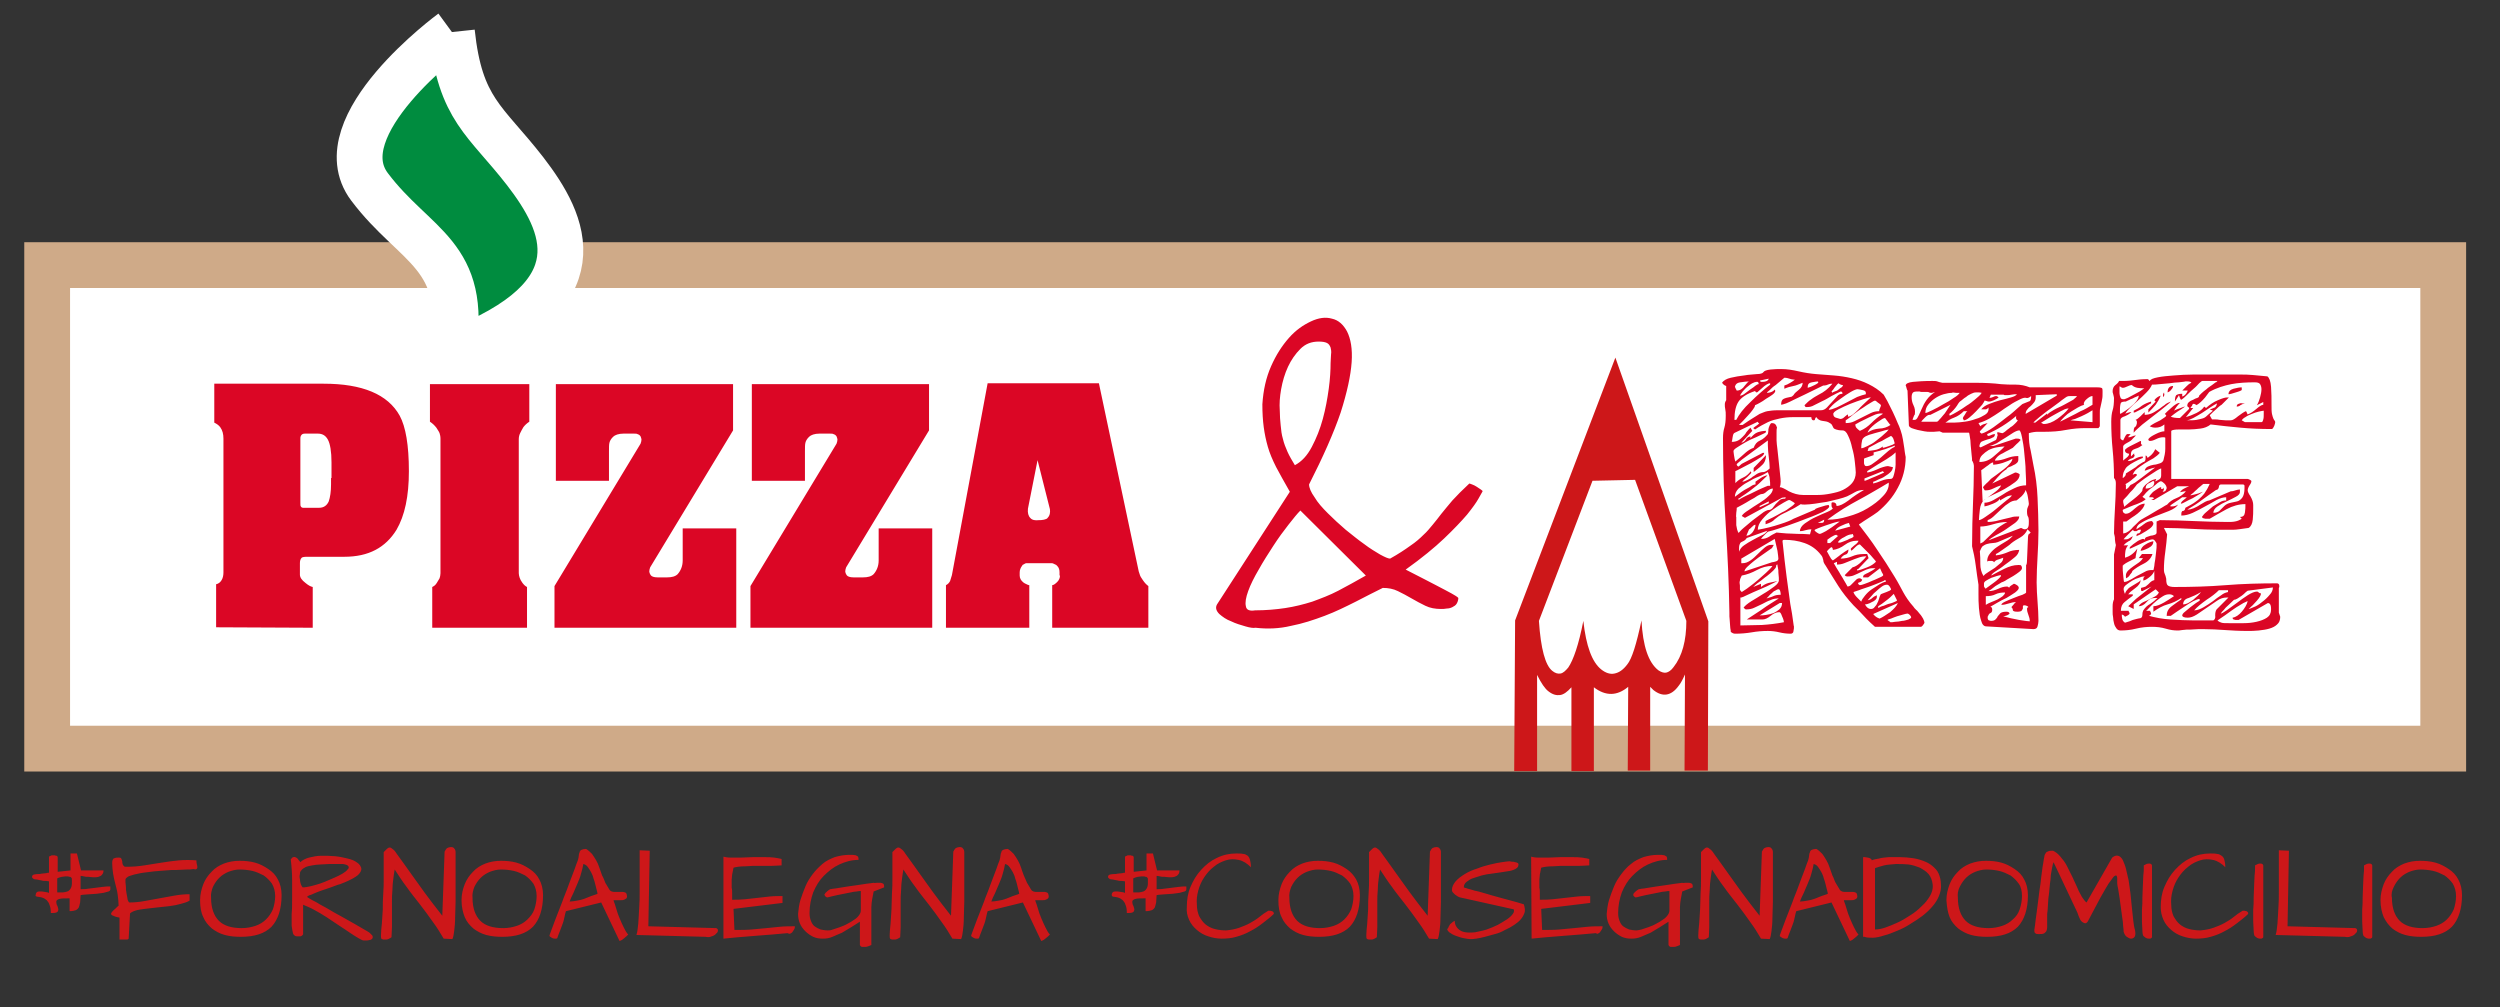 <svg xmlns="http://www.w3.org/2000/svg" xmlns:xlink="http://www.w3.org/1999/xlink" id="Layer_1" x="0px" y="0px" viewBox="0 0 546 220" style="enable-background:new 0 0 546 220;" xml:space="preserve">
<rect x="0" y="0" width="546" height="220" fill="#333333" stroke="none"/>
<style type="text/css">
	.st0{fill:#FFFFFF;}
	.st1{fill:none;stroke:#CFAA88;stroke-width:10;}
	.st2{fill:#CD1719;}
	.st3{fill:#008C3F;}
	.st4{fill:none;stroke:#FFFFFF;stroke-width:10;}
	.st5{fill:#DB0625;}
</style>
<rect x="10.3" y="57.9" class="st0" width="523.3" height="105.6"></rect>
<rect x="10.3" y="57.9" class="st1" width="523.3" height="105.6"></rect>
<path class="st2" d="M357.1,104.8l11.2,30.8c0,4.3-0.9,7.7-2.8,10.1c-0.5,0.7-1.1,1.1-1.6,1.2c-0.5,0.1-1.1-0.1-1.7-0.5  c-2.2-1.7-3.4-5.3-3.7-10.9c-1.1,5.2-2.1,8.4-3.1,9.6c-0.9,1.2-1.8,1.8-2.8,2c-0.9,0.2-1.9-0.1-2.9-0.9c-2-1.6-3.3-5.1-3.9-10.6  c-1,5.2-2.2,8.6-3.3,10.2c-0.6,0.7-1.1,1.2-1.7,1.3c-0.6,0.1-1.2-0.1-1.8-0.6c-1.5-1.2-2.5-4.8-2.9-10.9l11.7-30.6L357.1,104.8z   M373,168.4l0.1-32.7l-20.3-57.6l-21.9,57.4l-0.2,32.9h5l0-21c0.9,1.8,1.7,3,2.5,3.6c0.9,0.7,1.7,0.9,2.5,0.8  c0.8-0.1,1.6-0.7,2.5-1.7l0,18.3h4.9l0-18.3c2.6,2,5.1,1.9,7.5-0.1l-0.1,18.3h4.9l0-18.3l0.7,0.7c2,1.6,3.9,1.3,5.5-0.9  c0.5-0.6,0.9-1.4,1.4-2.5l-0.1,21H373z"></path>
<path class="st3" d="M98.7,7c0,0-28,20.5-18,33.8s21.7,14.7,18.2,36.1c32.5-12.4,24.5-28.2,15.8-39.5C106,26.2,100.5,24,98.7,7"></path>
<path class="st4" d="M98.7,7c0,0-28,20.5-18,33.8s21.7,14.7,18.2,36.1c32.5-12.4,24.5-28.2,15.8-39.5C106,26.2,100.5,24,98.7,7"></path>
<path class="st2" d="M522.8,193.7c0.4-0.8,0.8-1.4,1.4-2c0.6-0.6,1.3-1,2-1.3c0.8-0.3,1.6-0.5,2.4-0.5c0.9,0,1.9,0.1,2.8,0.3  c0.9,0.2,1.7,0.6,2.5,1c0.7,0.5,1.3,1.1,1.8,1.8c0.4,0.7,0.7,1.6,0.7,2.7c0,1-0.2,2-0.5,2.9c-0.4,0.9-0.9,1.6-1.5,2.2  c-0.6,0.6-1.4,1.1-2.3,1.4c-0.9,0.3-1.9,0.5-3,0.5c-2.2,0-3.9-0.5-5-1.6c-1.1-1.1-1.7-2.8-1.7-5  C522.2,195.3,522.4,194.5,522.8,193.7 M520.6,200.3c0.5,1,1.1,1.8,1.9,2.5c0.8,0.6,1.7,1.1,2.8,1.4c1.1,0.3,2.3,0.4,3.5,0.4  c3,0,5.2-0.7,6.7-2.2c1.4-1.5,2.2-3.8,2.2-6.9c0-1.3-0.3-2.5-0.8-3.4c-0.5-1-1.2-1.7-2.1-2.3c-0.9-0.6-1.8-1.1-2.9-1.4  c-1.1-0.3-2.2-0.4-3.4-0.4c-1.2,0-2.3,0.2-3.4,0.6c-1,0.4-2,1-2.7,1.8c-0.8,0.8-1.4,1.7-1.8,2.7c-0.4,1.1-0.7,2.2-0.7,3.5  C519.9,198.1,520.2,199.3,520.6,200.3 M516.9,204.9c0.2,0.1,0.4,0.1,0.6,0.1c0.1,0,0.3,0,0.4-0.1c0.2-0.1,0.2-0.2,0.2-0.4v-15.4  c0-0.2-0.1-0.3-0.2-0.4c-0.2-0.1-0.3-0.1-0.4-0.1c-0.2,0-0.4,0-0.6,0.1c-0.2,0.1-0.4,0.2-0.6,0.3c0,0,0,0.2,0,0.6  c0,0.4,0,0.9-0.1,1.6c0,0.7-0.1,1.4-0.1,2.2c0,0.8-0.1,1.7-0.1,2.6c0,0.9,0,1.8-0.1,2.7c0,0.9,0,1.7,0,2.5c0,0.8,0.1,1.4,0.1,2  c0,0.6,0.1,1,0.2,1.2C516.5,204.7,516.7,204.8,516.9,204.9 M512.1,204.6c0.5,0.1,0.9,0.1,1.3-0.1c0.4-0.1,0.8-0.3,1-0.6  c0.3-0.2,0.4-0.5,0.4-0.7c0-0.2-0.1-0.4-0.4-0.5l-14.8-0.4l0.3-16.5l-2.2-0.1c0,0.4,0,1.1,0,2c0,0.9,0,2,0,3.1c0,1.2,0,2.4,0,3.7  c0,1.3,0,2.6-0.1,3.8c-0.1,1.2-0.1,2.4-0.2,3.4c-0.1,1-0.2,1.9-0.4,2.5L512.1,204.6z M493.1,204.9c0.2,0.1,0.4,0.1,0.6,0.1  c0.1,0,0.3,0,0.4-0.1c0.2-0.1,0.2-0.2,0.2-0.4v-15.4c0-0.2-0.1-0.3-0.2-0.4c-0.2-0.1-0.3-0.1-0.4-0.1c-0.2,0-0.4,0-0.6,0.1  c-0.2,0.1-0.4,0.2-0.6,0.3c0,0,0,0.2,0,0.6s0,0.9-0.1,1.6c0,0.7-0.1,1.4-0.1,2.2c0,0.8-0.1,1.7-0.1,2.6c0,0.9,0,1.8-0.1,2.7  c0,0.9,0,1.7,0,2.5c0,0.8,0.1,1.4,0.1,2c0,0.6,0.1,1,0.2,1.2C492.7,204.7,492.9,204.8,493.1,204.9 M472.5,200.9  c0.4,0.9,1,1.6,1.7,2.2c0.7,0.6,1.5,1.1,2.5,1.4c0.9,0.3,1.9,0.5,2.9,0.5c1.1,0,2.2-0.1,3.2-0.4c1.1-0.3,2.1-0.7,3-1.2  c1-0.5,1.9-1.1,2.8-1.8c0.9-0.7,1.7-1.3,2.4-2c0-0.2,0-0.3-0.1-0.4c-0.1-0.1-0.2-0.2-0.3-0.2c-0.1,0-0.3-0.1-0.4-0.1  c-0.1,0-0.3,0-0.4,0c-0.7,0.4-1.4,0.9-2,1.4c-0.6,0.5-1.3,0.9-2,1.3c-0.7,0.4-1.5,0.7-2.3,1c-0.8,0.3-1.8,0.5-2.9,0.6  c-0.9,0-1.7-0.1-2.5-0.3c-0.8-0.2-1.5-0.6-2-1c-0.6-0.5-1-1.1-1.4-1.8c-0.3-0.7-0.5-1.5-0.5-2.5c-0.1-1,0-2,0.3-3.1s0.7-2,1.3-2.9  c0.6-0.9,1.3-1.7,2.1-2.3c0.8-0.7,1.7-1.1,2.6-1.4c0.9-0.3,1.8-0.3,2.8-0.1c1,0.2,1.9,0.8,2.7,1.6c0-0.7-0.1-1.2-0.2-1.6  c-0.1-0.4-0.3-0.7-0.6-0.9c-0.3-0.2-0.6-0.4-1-0.4c-0.4-0.1-0.9-0.1-1.5-0.1c-1.5,0-2.9,0.3-4.3,1c-1.3,0.6-2.4,1.5-3.4,2.6  s-1.7,2.3-2.3,3.7c-0.6,1.4-0.8,2.9-0.8,4.4C471.9,199.1,472.1,200,472.5,200.9 M468.8,204.9c0.2,0.1,0.4,0.1,0.6,0.1  c0.1,0,0.3,0,0.4-0.1c0.2-0.1,0.2-0.2,0.2-0.4v-15.4c0-0.2-0.1-0.3-0.2-0.4c-0.2-0.1-0.3-0.1-0.4-0.1c-0.2,0-0.4,0-0.6,0.1  s-0.4,0.2-0.6,0.3c0,0,0,0.2,0,0.6s0,0.9-0.1,1.6c0,0.7-0.1,1.4-0.1,2.2c0,0.8-0.1,1.7-0.1,2.6c0,0.9,0,1.8-0.1,2.7  c0,0.9,0,1.7,0,2.5c0,0.8,0.1,1.4,0.1,2c0,0.6,0.1,1,0.2,1.2C468.4,204.7,468.6,204.8,468.8,204.9 M464.5,204.6  c0.3,0.2,0.6,0.4,0.9,0.4c0.3,0,0.6-0.1,0.8-0.4c0.2-0.3,0.2-0.8,0.1-1.4c-0.2-0.6-0.3-1.4-0.4-2.2c-0.1-0.9-0.2-1.8-0.3-2.8  c-0.1-1-0.2-2-0.3-3c-0.1-1-0.3-2-0.4-2.9c-0.2-0.9-0.4-1.8-0.6-2.6c-0.2-0.8-0.5-1.4-0.7-1.9c-0.3-0.5-0.6-0.8-1-0.9  c-0.4-0.1-0.8,0-1.3,0.4l-5.6,9.8c-0.3-0.2-0.6-0.6-1-1.2c-0.3-0.6-0.7-1.2-1-2c-0.3-0.7-0.7-1.5-1.1-2.4c-0.4-0.8-0.8-1.6-1.2-2.4  c-0.4-0.8-0.9-1.4-1.4-2c-0.5-0.6-1-1-1.6-1.3c-0.4,0-0.8,0-1,0.1c-0.3,0.1-0.5,0.2-0.6,0.4c-0.1,0.2-0.3,0.4-0.3,0.7  c-0.1,0.3-0.1,0.7-0.2,1.1c0,0.2-0.1,0.6-0.2,1.2c-0.1,0.6-0.2,1.4-0.3,2.3c-0.1,0.9-0.2,1.9-0.4,3c-0.1,1.1-0.3,2.2-0.4,3.2  c-0.1,1.1-0.3,2-0.4,3c-0.1,0.9-0.2,1.7-0.3,2.3c0,0.3,0,0.6,0.2,0.7c0.2,0.2,0.4,0.2,0.7,0.2c0.5,0,0.9,0,1.1-0.1  c0.3-0.1,0.4-0.3,0.6-0.5c0.1-0.2,0.2-0.5,0.2-0.8c0-0.3,0-0.7,0-1.1c0-0.4,0-0.8,0-1.3c0-0.5,0-0.9,0.1-1.4c0-0.4,0.1-1,0.1-1.6  c0-0.6,0.1-1.3,0.2-2c0.1-0.7,0.1-1.4,0.2-2.1c0.1-0.7,0.2-1.4,0.2-2c0.1-0.6,0.2-1.2,0.3-1.7c0.1-0.5,0.2-0.9,0.3-1.1l5.2,11  c0.2,0.6,0.4,1.1,0.6,1.5s0.5,0.6,0.7,0.7c0.2,0.1,0.4,0.2,0.6,0.1c0.2-0.1,0.3-0.2,0.4-0.4c1.1-2.1,2-3.8,2.7-5.1  c0.7-1.3,1.4-2.4,1.8-3.1c0.5-0.7,0.9-1.2,1.1-1.5c0.3-0.3,0.5-0.3,0.6-0.3c0.1,0.1,0.2,0.3,0.2,0.6c0,0.3,0,0.7,0,1.1  c0,0.3,0.1,0.7,0.2,1.2c0.1,0.6,0.2,1.2,0.3,1.9c0.1,0.7,0.2,1.4,0.3,2.2c0.1,0.8,0.2,1.5,0.3,2.2c0.1,0.7,0.2,1.3,0.2,1.9  c0.1,0.6,0.1,1,0.1,1.2C464,204.1,464.2,204.4,464.5,204.6 M428,193.7c0.4-0.8,0.8-1.4,1.4-2c0.6-0.6,1.3-1,2-1.3  c0.8-0.3,1.6-0.5,2.4-0.5c0.9,0,1.9,0.1,2.8,0.3c0.9,0.2,1.7,0.6,2.5,1c0.7,0.5,1.3,1.1,1.8,1.8c0.5,0.7,0.7,1.6,0.7,2.7  c0,1-0.2,2-0.5,2.9s-0.8,1.6-1.5,2.2c-0.6,0.6-1.4,1.1-2.3,1.4c-0.9,0.3-1.9,0.5-3,0.5c-2.2,0-3.9-0.5-5-1.6c-1.1-1.1-1.7-2.8-1.7-5  C427.5,195.3,427.6,194.5,428,193.7 M425.8,200.3c0.4,1,1.1,1.8,1.9,2.5c0.8,0.6,1.7,1.1,2.8,1.4c1.1,0.3,2.3,0.4,3.5,0.4  c3,0,5.2-0.7,6.7-2.2c1.4-1.5,2.2-3.8,2.2-6.9c0-1.3-0.3-2.5-0.8-3.4c-0.5-1-1.2-1.7-2.1-2.3c-0.9-0.6-1.8-1.1-2.9-1.4  c-1.1-0.3-2.2-0.4-3.4-0.4c-1.2,0-2.3,0.2-3.4,0.6c-1,0.4-2,1-2.7,1.8c-0.8,0.8-1.4,1.7-1.8,2.7c-0.4,1.1-0.7,2.2-0.7,3.5  C425.2,198.1,425.4,199.3,425.8,200.3 M421.5,195.7c-0.5,0.8-1,1.5-1.8,2.2c-0.7,0.7-1.5,1.4-2.5,2c-0.9,0.6-1.9,1.2-2.8,1.6  c-0.9,0.4-1.8,0.8-2.7,1.1c-0.9,0.3-1.6,0.4-2.2,0.4v-13.4c0.6-0.2,1.2-0.4,2-0.6c0.8-0.2,1.7-0.2,2.6-0.3c0.9,0,1.8,0,2.7,0.1  c0.9,0.1,1.7,0.4,2.5,0.7c0.7,0.4,1.4,0.8,1.9,1.4c0.5,0.6,0.8,1.4,0.9,2.3C422.2,194.2,421.9,195,421.5,195.7 M407.2,204.6  c0.5,0.2,1.1,0.2,1.8,0.2s1.6-0.2,2.5-0.5c0.9-0.2,1.8-0.6,2.8-1c1-0.4,2-0.9,2.9-1.5c1-0.6,1.9-1.2,2.7-1.8  c0.9-0.7,1.6-1.4,2.2-2.1c0.6-0.7,1.1-1.5,1.4-2.3c0.3-0.8,0.5-1.6,0.4-2.4c0-0.9-0.2-1.7-0.5-2.4c-0.3-0.7-0.8-1.2-1.4-1.7  c-0.6-0.5-1.2-0.8-2-1.1c-0.8-0.3-1.6-0.5-2.4-0.6c-0.8-0.1-1.7-0.2-2.6-0.2c-0.9,0-1.7,0-2.5,0c-0.8,0.1-1.5,0.1-2.1,0.3  c-0.6,0.1-1.2,0.2-1.6,0.4c0-0.2-0.2-0.3-0.3-0.4c-0.2-0.1-0.4-0.2-0.6-0.2c-0.2,0-0.4-0.1-0.6-0.1h-0.4V204.6z M397.1,189.4  c0.2,0.3,0.5,0.7,0.7,1.1c0.2,0.4,0.4,0.8,0.5,1.3c0.2,0.5,0.3,0.9,0.4,1.3c0.1,0.4,0.2,0.8,0.3,1.2c0.1,0.4,0.2,0.7,0.2,0.9  c-0.4,0.2-0.9,0.3-1.4,0.5c-0.5,0.2-1,0.4-1.5,0.6c-0.5,0.2-1,0.3-1.6,0.4s-1.1,0.2-1.6,0.2c0.2-0.6,0.5-1.2,0.8-1.8  c0.3-0.7,0.6-1.4,0.9-2.1c0.3-0.7,0.6-1.4,0.8-2.2c0.2-0.7,0.4-1.4,0.5-2.1C396.6,188.8,396.9,189.1,397.1,189.4 M391,203.3  c0.2-0.5,0.4-1.1,0.6-1.6c0.2-0.5,0.3-1.1,0.4-1.5c0.1-0.5,0.2-0.9,0.3-1.2l7.7-1.9l4,8.4c0,0,0.1,0,0.3-0.1s0.4-0.2,0.6-0.4  c0.2-0.2,0.4-0.3,0.6-0.5c0.2-0.2,0.3-0.3,0.4-0.4c-0.4-0.4-0.7-1-1-1.6c-0.3-0.6-0.6-1.3-0.9-2c-0.3-0.7-0.5-1.3-0.7-2  c-0.2-0.7-0.4-1.3-0.6-1.8c0-0.1,0-0.1,0.2-0.1c0.2,0,0.3,0,0.6,0c0.2,0,0.5,0,0.8,0c0.3,0,0.5,0,0.7-0.1c0.2-0.1,0.4-0.2,0.5-0.3  c0.1-0.1,0.2-0.4,0.1-0.7c0-0.2-0.1-0.4-0.2-0.5c-0.2-0.1-0.4-0.2-0.6-0.2s-0.5,0-0.8,0c-0.3,0-0.6,0-0.9,0c-0.3,0-0.5,0-0.8-0.1  c-0.2-0.1-0.4-0.2-0.5-0.4c-0.3-0.5-0.6-1-0.9-1.5s-0.4-1.1-0.7-1.6c-0.2-0.6-0.4-1.1-0.6-1.7c-0.2-0.6-0.4-1.1-0.7-1.6  c-0.3-0.5-0.6-1-0.9-1.4c-0.4-0.4-0.8-0.8-1.3-1.1c-0.4,0-0.8,0.1-1,0.2c-0.2,0.1-0.4,0.3-0.4,0.5c-0.1,0.2-0.2,0.5-0.2,0.8  c0,0.3-0.1,0.6-0.2,1c-0.2,0.4-0.4,1.1-0.7,1.9c-0.3,0.8-0.7,1.8-1.1,2.9c-0.4,1.1-0.8,2.2-1.3,3.4c-0.4,1.2-0.9,2.3-1.3,3.4  c-0.4,1.1-0.8,2-1.1,2.9c-0.3,0.9-0.6,1.5-0.7,1.9c0,0.1,0,0.2,0.2,0.3c0.1,0.1,0.3,0.2,0.5,0.3c0.2,0.1,0.4,0.1,0.6,0.1  c0.2,0,0.3,0,0.4-0.1C390.6,204.3,390.8,203.8,391,203.3 M386.5,205.1c0.2-0.4,0.3-1,0.4-1.8c0.1-0.8,0.2-1.8,0.2-2.9  c0-1.1,0.1-2.3,0.1-3.5c0-1.2,0-2.4,0-3.6c0-1.2,0-2.2,0-3.2c0-1,0-1.8,0-2.4c0-0.2,0-0.4,0-0.7c0-0.3,0-0.6,0-0.9  c0-0.3-0.1-0.6-0.3-0.8c-0.1-0.2-0.4-0.3-0.7-0.3c-0.3,0-0.6,0.1-0.8,0.2c-0.2,0.1-0.4,0.4-0.6,0.8l-0.5,14  c-1.5-1.9-2.8-3.6-3.9-5.1c-1.1-1.5-2-2.8-2.8-3.9c-0.8-1.1-1.4-2-2-2.8c-0.5-0.7-1-1.4-1.3-1.8c-0.3-0.5-0.6-0.8-0.9-1  c-0.2-0.2-0.4-0.3-0.6-0.3c-0.2,0-0.4,0.1-0.6,0.3c-0.2,0.2-0.4,0.4-0.7,0.7c0,0.8,0,1.6,0,2.6s0,2,0,3.1c0,1.1,0,2.2-0.1,3.4  c0,1.2-0.1,2.3-0.1,3.4c-0.1,1.1-0.1,2.1-0.2,3.1c-0.1,1-0.2,1.9-0.2,2.6c0,0.4,0,0.7,0.2,0.8c0.2,0.1,0.4,0.1,0.7,0.1  c0.3,0,0.5,0,0.7-0.1s0.4-0.2,0.7-0.4c0-0.6,0.1-1.4,0.1-2.2c0-0.8,0-1.7,0-2.6c0-0.9,0-1.8,0-2.8c0-0.9,0-1.8,0.1-2.7  c0-0.9,0.1-1.7,0.2-2.5c0.1-0.8,0.2-1.5,0.3-2c0.8,1.2,1.6,2.5,2.6,3.8c0.9,1.3,1.9,2.5,2.9,3.8c1,1.3,1.9,2.5,2.8,3.8  c0.9,1.2,1.7,2.5,2.4,3.7L386.5,205.1z M364.4,201.3v5.1c0.1,0.2,0.2,0.3,0.4,0.4c0.2,0,0.5,0,0.8,0c0.3,0,0.5-0.1,0.8-0.2  c0.3-0.1,0.4-0.2,0.5-0.2c0-0.5,0-1.1,0-1.8c0-0.7,0-1.3,0-2.1c0-0.7,0-1.4,0-2.2c0-0.7,0-1.4,0-2.1c0-0.7,0.1-1.3,0.2-1.9  c0.1-0.6,0.2-1.1,0.3-1.6l2.3-0.9c0-0.4,0-0.6-0.2-0.8c-0.2-0.1-0.4-0.2-0.6-0.2c-0.3,0-0.5,0-0.8,0c-0.3,0-0.5,0.1-0.7,0  c-0.4,0.1-0.9,0.1-1.5,0.2c-0.6,0.1-1.3,0.2-2,0.3c-0.7,0.1-1.4,0.2-2.1,0.3s-1.3,0.2-1.9,0.3c-0.6,0.1-1.1,0.2-1.4,0.2  c-0.4,0.1-0.6,0.1-0.6,0.1c-0.5,0.3-0.8,0.6-1,0.8c-0.2,0.2-0.2,0.4-0.2,0.5c0,0.1,0.1,0.2,0.2,0.3c0.1,0.1,0.2,0.1,0.3,0.2  c0.2,0,0.5-0.1,0.9-0.2c0.4-0.1,0.8-0.2,1.3-0.3c0.5-0.1,1-0.2,1.5-0.3c0.5-0.1,1-0.2,1.5-0.3s0.9-0.2,1.3-0.2  c0.4-0.1,0.7-0.1,0.9-0.1v4.2c0,0.4-0.1,0.7-0.4,1.1c-0.3,0.4-0.6,0.7-1.1,1c-0.4,0.3-0.9,0.6-1.5,0.9c-0.5,0.3-1.1,0.5-1.6,0.7  c-0.5,0.2-1,0.3-1.5,0.5c-0.5,0.1-0.8,0.2-1.1,0.2c-0.6,0-1.1-0.1-1.6-0.2c-0.5-0.2-0.9-0.4-1.3-0.7c-0.4-0.3-0.6-0.7-0.8-1.2  c-0.2-0.5-0.3-1-0.3-1.7c0-1.6,0.3-3.1,0.8-4.5c0.6-1.4,1.3-2.6,2.3-3.6c1-1,2.1-1.9,3.4-2.5c1.3-0.6,2.7-1,4.2-1  c0-0.3,0-0.5-0.1-0.7c-0.1-0.1-0.3-0.2-0.5-0.3c-0.2,0-0.4-0.1-0.7-0.1c-0.2,0-0.5,0-0.7,0c-1.1,0-2.2,0.2-3.2,0.5  c-1,0.4-1.9,0.8-2.7,1.5c-0.8,0.6-1.5,1.4-2.1,2.2s-1.2,1.7-1.6,2.7c-0.4,1-0.8,2-1.1,3c-0.3,1-0.4,2-0.5,3c0,0.7,0.1,1.4,0.4,2.1  c0.3,0.7,0.7,1.2,1.2,1.7c0.5,0.5,1.1,0.9,1.7,1.2c0.7,0.3,1.3,0.4,2.1,0.4c0.7,0,1.4-0.1,2.1-0.4s1.4-0.6,2.1-0.9  c0.7-0.4,1.3-0.8,2-1.2C363.3,202,363.9,201.6,364.4,201.3 M334.5,205c0.9-0.1,1.9-0.2,3.1-0.3c1.2-0.1,2.4-0.2,3.7-0.3  c1.3-0.1,2.5-0.2,3.8-0.3c1.2-0.1,2.4-0.2,3.4-0.3c0.2,0.1,0.4,0.2,0.5,0.1c0.2-0.1,0.4-0.2,0.5-0.4c0.1-0.2,0.3-0.4,0.4-0.6  c0.1-0.2,0.1-0.4,0.1-0.6c-1.1,0-2.2,0-3.2,0.1c-1,0.1-2,0.2-3,0.3c-1,0.1-2.1,0.2-3.2,0.3c-1.1,0.1-2.4,0.1-3.8,0.1l-0.2-4.6  l10.7-1.3v-1.5c-0.9,0-1.9,0-2.8,0.1c-0.9,0.1-1.8,0.2-2.7,0.3c-0.9,0.1-1.8,0.2-2.7,0.3c-0.9,0.1-1.8,0.1-2.8,0.1  c0-0.6,0-1.1,0-1.5c0-0.4,0-0.8-0.1-1.1c0-0.3,0-0.6,0-0.9c0-0.3,0-0.6,0-0.9c0-0.3,0.1-0.7,0.1-1.1c0.1-0.4,0.2-0.9,0.3-1.5  c0.7-0.2,1.6-0.3,2.6-0.3c1-0.1,2-0.1,3-0.1c1,0,1.9,0,2.8,0c0.9,0,1.6-0.1,2.1-0.1v-1.4c-0.4-0.1-0.9-0.2-1.6-0.3  c-0.7-0.1-1.4-0.1-2.2-0.1s-1.6,0-2.5,0s-1.7,0.1-2.6,0.1c-0.8,0-1.6,0-2.2,0c-0.7,0-1.2-0.1-1.6-0.2L334.5,205z M316.5,203.6  c0.4,0.3,0.9,0.6,1.5,0.8c0.6,0.2,1.1,0.4,1.7,0.5c0.6,0.1,1,0.2,1.3,0.2c0.4,0,0.8,0,1.4-0.1c0.6-0.1,1.2-0.2,1.9-0.4  c0.7-0.2,1.4-0.4,2.2-0.6c0.8-0.2,1.5-0.5,2.2-0.9c0.7-0.3,1.4-0.7,2-1.1c0.6-0.4,1.1-0.8,1.5-1.3c0.4-0.5,0.6-0.9,0.8-1.5  c0.1-0.5,0-1.1-0.2-1.7c-1.9-0.6-3.6-1-5-1.4c-1.4-0.4-2.6-0.7-3.5-1c-1-0.3-1.7-0.5-2.3-0.6c-0.6-0.2-1-0.3-1.4-0.4  c-0.3-0.1-0.5-0.2-0.7-0.2c-0.1-0.1-0.2-0.1-0.2-0.1c0-0.5,0.2-0.9,0.6-1.2c0.4-0.3,0.8-0.6,1.4-0.8c0.6-0.2,1.2-0.4,1.9-0.6  c0.7-0.2,1.4-0.3,2.2-0.4c0.7-0.1,1.4-0.2,2.1-0.3c0.7-0.1,1.3-0.2,1.9-0.3c0.5-0.1,1-0.3,1.3-0.5c0.3-0.2,0.5-0.4,0.5-0.7  c0.1-0.2,0-0.4-0.1-0.5c-0.2-0.1-0.4-0.2-0.6-0.2c-0.2-0.1-0.5-0.1-0.7-0.1c-0.2,0-0.4-0.1-0.5-0.1c-0.4,0-0.9,0.1-1.7,0.2  c-0.8,0.1-1.6,0.3-2.5,0.5c-0.9,0.2-1.9,0.5-2.9,0.9c-1,0.3-1.9,0.7-2.7,1.2c-0.8,0.5-1.5,1-2,1.6s-0.8,1.2-0.8,1.9  c0,0.2,0.1,0.4,0.2,0.5s0.3,0.3,0.5,0.5c0.2,0.1,0.4,0.3,0.6,0.4c0.2,0.1,0.4,0.2,0.5,0.2l11.7,2.6c0.1,0.3,0.1,0.6-0.2,1  c-0.3,0.4-0.7,0.8-1.3,1.2c-0.6,0.4-1.3,0.8-2,1.2c-0.8,0.4-1.6,0.7-2.4,1c-0.9,0.3-1.7,0.4-2.5,0.6c-0.8,0.1-1.6,0.1-2.2,0  c-0.7-0.1-1.2-0.4-1.6-0.8c-0.4-0.4-0.7-1-0.7-1.7c-0.1,0-0.2,0.1-0.3,0.2c-0.2,0.1-0.3,0.2-0.5,0.4c-0.2,0.1-0.3,0.3-0.4,0.5  c-0.1,0.2-0.2,0.3-0.2,0.5C315.9,202.9,316.1,203.2,316.5,203.6 M314,205.1c0.2-0.4,0.3-1,0.4-1.8c0.1-0.8,0.2-1.8,0.2-2.9  c0-1.1,0.1-2.3,0.1-3.5c0-1.2,0-2.4,0-3.6c0-1.2,0-2.2,0-3.2c0-1,0-1.8,0-2.4c0-0.2,0-0.4,0-0.7c0-0.3,0-0.6,0-0.9  c0-0.3-0.1-0.6-0.3-0.8c-0.1-0.2-0.4-0.3-0.7-0.3c-0.3,0-0.6,0.1-0.8,0.2c-0.2,0.1-0.4,0.4-0.6,0.8l-0.5,14  c-1.5-1.9-2.8-3.6-3.9-5.1c-1.1-1.5-2-2.8-2.8-3.9s-1.4-2-2-2.8c-0.5-0.7-1-1.4-1.3-1.8c-0.3-0.5-0.6-0.8-0.9-1  c-0.2-0.2-0.4-0.3-0.6-0.3s-0.4,0.1-0.6,0.3c-0.2,0.2-0.4,0.4-0.7,0.7c0,0.8,0,1.6,0,2.6s0,2,0,3.1c0,1.1,0,2.2-0.1,3.4  s-0.1,2.3-0.1,3.4c-0.1,1.1-0.1,2.1-0.2,3.1c-0.1,1-0.2,1.9-0.2,2.6c0,0.4,0,0.7,0.2,0.8c0.2,0.1,0.4,0.1,0.7,0.1  c0.3,0,0.5,0,0.7-0.1s0.4-0.2,0.7-0.4c0-0.6,0.1-1.4,0.1-2.2c0-0.8,0-1.7,0-2.6c0-0.9,0-1.8,0-2.8c0-0.9,0-1.8,0.1-2.7  c0-0.9,0.1-1.7,0.2-2.5c0.1-0.8,0.2-1.5,0.3-2c0.8,1.2,1.6,2.5,2.6,3.8c0.9,1.3,1.9,2.5,2.9,3.8c1,1.3,1.9,2.5,2.8,3.8  c0.9,1.2,1.7,2.5,2.4,3.7L314,205.1z M282,193.7c0.4-0.8,0.8-1.4,1.4-2c0.6-0.6,1.3-1,2-1.3c0.8-0.3,1.6-0.5,2.4-0.5  c0.9,0,1.9,0.1,2.8,0.3c0.9,0.2,1.7,0.6,2.5,1c0.7,0.5,1.3,1.1,1.8,1.8c0.4,0.7,0.7,1.6,0.7,2.7c0,1-0.2,2-0.5,2.9  c-0.4,0.9-0.9,1.6-1.5,2.2c-0.6,0.6-1.4,1.1-2.3,1.4c-0.9,0.3-1.9,0.5-3,0.5c-2.2,0-3.9-0.5-5-1.6c-1.1-1.1-1.7-2.8-1.7-5  C281.5,195.3,281.7,194.5,282,193.7 M279.9,200.3c0.4,1,1.1,1.8,1.9,2.5c0.8,0.6,1.7,1.1,2.8,1.4c1.1,0.3,2.3,0.4,3.5,0.4  c3,0,5.2-0.7,6.7-2.2c1.4-1.5,2.2-3.8,2.2-6.9c0-1.3-0.3-2.5-0.8-3.4s-1.2-1.7-2.1-2.3c-0.9-0.6-1.8-1.1-2.9-1.4  c-1.1-0.3-2.2-0.4-3.4-0.4c-1.2,0-2.3,0.2-3.4,0.6c-1,0.4-2,1-2.7,1.8c-0.8,0.8-1.4,1.7-1.8,2.7c-0.4,1.1-0.7,2.2-0.7,3.5  C279.2,198.1,279.4,199.3,279.9,200.3 M259.7,200.9c0.4,0.9,1,1.6,1.7,2.2c0.7,0.6,1.5,1.1,2.5,1.4c0.9,0.3,1.9,0.5,2.9,0.5  c1.1,0,2.2-0.1,3.2-0.4c1.1-0.3,2.1-0.7,3-1.2c1-0.5,1.9-1.1,2.8-1.8c0.9-0.7,1.7-1.3,2.4-2c0-0.2,0-0.3-0.1-0.4  c-0.1-0.1-0.2-0.2-0.3-0.2c-0.1,0-0.3-0.1-0.4-0.1c-0.1,0-0.3,0-0.4,0c-0.7,0.4-1.4,0.9-2,1.4c-0.6,0.5-1.3,0.9-2,1.3  c-0.7,0.4-1.5,0.7-2.3,1c-0.8,0.3-1.8,0.5-2.9,0.6c-0.9,0-1.7-0.1-2.5-0.3c-0.8-0.2-1.5-0.6-2-1c-0.6-0.5-1-1.1-1.4-1.8  c-0.3-0.7-0.5-1.5-0.5-2.5c-0.1-1,0-2,0.3-3.1s0.7-2,1.3-2.9c0.6-0.9,1.3-1.7,2.1-2.3c0.8-0.7,1.7-1.1,2.6-1.4  c0.9-0.3,1.8-0.3,2.8-0.1c1,0.2,1.9,0.8,2.7,1.6c0-0.7-0.1-1.2-0.2-1.6c-0.1-0.4-0.3-0.7-0.5-0.9c-0.3-0.2-0.6-0.4-1-0.4  c-0.4-0.1-0.9-0.1-1.5-0.1c-1.5,0-2.9,0.3-4.3,1c-1.3,0.6-2.4,1.5-3.4,2.6c-1,1.1-1.7,2.3-2.3,3.7c-0.6,1.4-0.8,2.9-0.8,4.4  C259.1,199.1,259.3,200,259.7,200.9 M250.3,191.5c0.1,0,0.2,0.1,0.3,0.2c0.1,0.1,0.1,0.2,0.1,0.4c0,0.2,0,0.4,0,0.8  c0,0.5-0.1,0.9-0.3,1.2c-0.2,0.3-0.4,0.5-0.7,0.6c-0.3,0.1-0.7,0.2-1,0.2c-0.4,0-0.8,0-1.2,0v-3c0-0.1,0.1-0.1,0.3-0.2  c0.2-0.1,0.4-0.1,0.7-0.2c0.3,0,0.5-0.1,0.8-0.1c0.3,0,0.5,0,0.6,0C250.1,191.5,250.2,191.5,250.3,191.5 M243,195.8  c0.1,0,0.3,0.1,0.6,0.1c0.2,0,0.5,0.1,0.8,0.2c0.3,0.1,0.5,0.3,0.8,0.5c0.2,0.2,0.5,0.6,0.6,1c0.2,0.4,0.3,1,0.3,1.8  c0,0,0.1,0,0.2,0h0.2c0.6,0,0.9-0.1,1.1-0.3c0.1-0.2,0.2-0.4,0.1-0.7c-0.1-0.3-0.1-0.5-0.3-0.8c-0.1-0.3-0.1-0.5-0.1-0.8  c0.1-0.2,0.3-0.4,0.8-0.5c0.4-0.1,1.1-0.1,2.1-0.1v2.8c0.6,0,1-0.1,1.3-0.2c0.3-0.1,0.5-0.3,0.7-0.6c0.1-0.3,0.2-0.6,0.3-1.1  c0-0.4,0.1-1,0.1-1.6c0.1,0,0.4-0.1,0.7-0.1c0.4,0,0.8-0.1,1.3-0.1c0.5,0,1-0.1,1.5-0.1c0.5-0.1,1-0.1,1.5-0.2  c0.4-0.1,0.8-0.2,1.1-0.3c0.3-0.1,0.4-0.3,0.4-0.5v-0.6c-0.6,0-1.1,0-1.7,0.1c-0.5,0.1-1.1,0.1-1.6,0.2c-0.5,0.1-1.1,0.1-1.6,0.2  c-0.5,0.1-1.1,0.1-1.6,0.1v-2.9c0.1,0,0.4,0,0.7,0.1c0.3,0.1,0.6,0.1,1,0.1s0.7,0.1,1.1,0.1c0.4,0,0.8,0,1.1-0.1  c0.3-0.1,0.6-0.2,0.8-0.5c0.2-0.2,0.3-0.5,0.3-0.9h-4.9l-0.9-3.7h-1.4v3.7l-2.8,0.3v-3.1c0-0.1,0-0.2-0.1-0.3  c-0.1-0.1-0.1-0.1-0.2-0.1c-0.1,0-0.2,0-0.3-0.1c-0.1,0-0.2,0-0.3,0c-0.1,0-0.2,0-0.3,0c-0.1,0-0.2,0-0.3,0.1  c-0.1,0-0.2,0.1-0.3,0.1c-0.1,0.1-0.1,0.2-0.1,0.3v3.3c-0.1,0-0.3,0-0.6,0.1c-0.3,0-0.6,0.1-1,0.1c-0.3,0.1-0.7,0.1-1,0.1  s-0.5,0.1-0.7,0.1c-0.3,0.1-0.4,0.3-0.4,0.5c0,0.2,0.1,0.3,0.4,0.5c0.1,0,0.3,0.1,0.7,0.1c0.3,0.1,0.6,0.1,1,0.2  c0.3,0.1,0.7,0.1,1,0.1c0.3,0,0.5,0.1,0.6,0.1v2.5c0,0-0.1,0-0.3-0.1c-0.2,0-0.3-0.1-0.6-0.1c-0.2,0-0.4-0.1-0.7-0.1  c-0.2,0-0.4,0-0.6,0c-0.2,0-0.4,0.1-0.5,0.2c-0.1,0.1-0.2,0.3-0.2,0.5C242.8,195.7,242.9,195.7,243,195.8 M220.5,189.4  c0.2,0.3,0.5,0.7,0.7,1.1c0.2,0.4,0.4,0.8,0.5,1.3c0.2,0.5,0.3,0.9,0.4,1.3c0.1,0.4,0.2,0.8,0.3,1.2c0.1,0.4,0.2,0.7,0.2,0.9  c-0.4,0.2-0.9,0.3-1.4,0.5c-0.5,0.2-1,0.4-1.5,0.6c-0.5,0.2-1,0.3-1.6,0.4s-1.1,0.2-1.6,0.2c0.2-0.6,0.5-1.2,0.8-1.8  c0.3-0.7,0.6-1.4,0.9-2.1c0.3-0.7,0.6-1.4,0.8-2.2c0.2-0.7,0.4-1.4,0.5-2.1C220,188.8,220.3,189.1,220.5,189.4 M214.4,203.3  c0.2-0.5,0.4-1.1,0.6-1.6c0.2-0.5,0.3-1.1,0.4-1.5c0.1-0.5,0.2-0.9,0.3-1.2l7.7-1.9l4,8.4c0,0,0.1,0,0.3-0.1  c0.2-0.1,0.4-0.2,0.6-0.4s0.4-0.3,0.6-0.5c0.2-0.2,0.3-0.3,0.4-0.4c-0.4-0.4-0.7-1-1-1.6c-0.3-0.6-0.6-1.3-0.9-2  c-0.3-0.7-0.5-1.3-0.7-2c-0.2-0.7-0.4-1.3-0.6-1.8c0-0.1,0-0.1,0.2-0.1c0.1,0,0.3,0,0.6,0c0.2,0,0.5,0,0.8,0c0.3,0,0.5,0,0.7-0.1  c0.2-0.1,0.4-0.2,0.5-0.3c0.1-0.1,0.2-0.4,0.1-0.7c0-0.2-0.1-0.4-0.2-0.5c-0.2-0.1-0.4-0.2-0.6-0.2c-0.2,0-0.5,0-0.8,0  c-0.3,0-0.6,0-0.9,0c-0.3,0-0.5,0-0.8-0.1c-0.2-0.1-0.4-0.2-0.5-0.4c-0.3-0.5-0.6-1-0.9-1.5c-0.2-0.5-0.5-1.1-0.7-1.6  s-0.4-1.1-0.6-1.7c-0.2-0.6-0.4-1.1-0.7-1.6c-0.3-0.5-0.6-1-0.9-1.4c-0.4-0.4-0.8-0.8-1.3-1.1c-0.4,0-0.8,0.1-1,0.2  c-0.2,0.1-0.4,0.3-0.4,0.5c-0.1,0.2-0.2,0.5-0.2,0.8c0,0.3-0.1,0.6-0.2,1c-0.2,0.4-0.4,1.1-0.7,1.9c-0.3,0.8-0.7,1.8-1.1,2.9  c-0.4,1.1-0.8,2.2-1.3,3.4c-0.4,1.2-0.9,2.3-1.3,3.4c-0.4,1.1-0.8,2-1.1,2.9c-0.3,0.9-0.6,1.5-0.7,1.9c0,0.1,0,0.2,0.2,0.3  c0.1,0.1,0.3,0.2,0.5,0.3c0.2,0.1,0.4,0.1,0.6,0.1c0.2,0,0.3,0,0.4-0.1C214,204.3,214.2,203.8,214.4,203.3 M209.9,205.1  c0.2-0.4,0.3-1,0.4-1.8c0.1-0.8,0.2-1.8,0.2-2.9c0-1.1,0.1-2.3,0.1-3.5c0-1.2,0-2.4,0-3.6c0-1.2,0-2.2,0-3.2c0-1,0-1.8,0-2.4  c0-0.2,0-0.4,0-0.7c0-0.3,0-0.6,0-0.9c0-0.3-0.1-0.6-0.3-0.8c-0.1-0.2-0.4-0.3-0.7-0.3c-0.3,0-0.6,0.1-0.8,0.2  c-0.2,0.1-0.4,0.4-0.6,0.8l-0.5,14c-1.5-1.9-2.8-3.6-3.9-5.1c-1.1-1.5-2-2.8-2.8-3.9c-0.8-1.1-1.4-2-2-2.8c-0.5-0.7-1-1.4-1.3-1.8  c-0.3-0.5-0.6-0.8-0.9-1c-0.2-0.2-0.4-0.3-0.6-0.3c-0.2,0-0.4,0.1-0.6,0.3c-0.2,0.2-0.4,0.4-0.7,0.7c0,0.8,0,1.6,0,2.6s0,2,0,3.1  c0,1.1,0,2.2-0.1,3.4c0,1.2-0.1,2.3-0.1,3.4c-0.1,1.1-0.1,2.1-0.2,3.1c-0.1,1-0.2,1.9-0.2,2.6c0,0.4,0,0.7,0.2,0.8  c0.2,0.1,0.4,0.1,0.7,0.1c0.3,0,0.5,0,0.7-0.1c0.2-0.1,0.4-0.2,0.7-0.4c0-0.6,0.1-1.4,0.1-2.2c0-0.8,0-1.7,0-2.6c0-0.9,0-1.8,0-2.8  c0-0.9,0-1.8,0.1-2.7c0-0.9,0.1-1.7,0.2-2.5c0.1-0.8,0.2-1.5,0.3-2c0.8,1.2,1.6,2.5,2.6,3.8c0.9,1.3,1.9,2.5,2.9,3.8  c1,1.3,1.9,2.5,2.8,3.8c0.9,1.2,1.7,2.5,2.4,3.7L209.9,205.1z M187.8,201.3v5.1c0.1,0.2,0.2,0.3,0.4,0.4c0.2,0,0.5,0,0.8,0  c0.3,0,0.5-0.1,0.8-0.2c0.3-0.1,0.4-0.2,0.5-0.2c0-0.5,0-1.1,0-1.8c0-0.7,0-1.3,0-2.1c0-0.7,0-1.4,0-2.2c0-0.7,0-1.4,0-2.1  c0-0.7,0.1-1.3,0.2-1.9c0.1-0.6,0.2-1.1,0.3-1.6l2.3-0.9c0-0.4,0-0.6-0.2-0.8c-0.2-0.1-0.4-0.2-0.6-0.2c-0.3,0-0.5,0-0.8,0  s-0.5,0.1-0.7,0c-0.4,0.1-0.9,0.1-1.5,0.2c-0.6,0.1-1.3,0.2-2,0.3c-0.7,0.1-1.4,0.2-2.1,0.3c-0.7,0.1-1.3,0.2-1.9,0.3  c-0.6,0.1-1.1,0.2-1.4,0.2c-0.4,0.1-0.6,0.1-0.6,0.1c-0.5,0.3-0.8,0.6-1,0.8c-0.2,0.2-0.3,0.4-0.2,0.5c0,0.1,0.1,0.2,0.2,0.3  c0.1,0.1,0.2,0.1,0.3,0.2c0.2,0,0.5-0.1,0.9-0.2s0.8-0.2,1.3-0.3c0.5-0.1,1-0.2,1.5-0.3c0.5-0.1,1-0.2,1.5-0.3  c0.5-0.1,0.9-0.2,1.3-0.2c0.4-0.1,0.7-0.1,0.9-0.1v4.2c0,0.4-0.1,0.7-0.4,1.1c-0.3,0.4-0.6,0.7-1.1,1c-0.4,0.3-0.9,0.6-1.5,0.9  c-0.5,0.3-1.1,0.5-1.6,0.7c-0.5,0.2-1,0.3-1.5,0.5s-0.8,0.2-1.1,0.2c-0.6,0-1.1-0.1-1.6-0.2c-0.5-0.2-0.9-0.4-1.3-0.7  c-0.4-0.3-0.6-0.7-0.8-1.2c-0.2-0.5-0.3-1-0.3-1.7c0-1.6,0.3-3.1,0.8-4.5c0.6-1.4,1.3-2.6,2.3-3.6c1-1,2.1-1.9,3.4-2.5  c1.3-0.6,2.7-1,4.2-1c0-0.3,0-0.5-0.1-0.7c-0.1-0.1-0.3-0.2-0.5-0.3c-0.2,0-0.4-0.1-0.7-0.1c-0.2,0-0.5,0-0.7,0  c-1.1,0-2.2,0.2-3.2,0.5c-1,0.4-1.9,0.8-2.7,1.5s-1.5,1.4-2.1,2.2s-1.2,1.7-1.6,2.7c-0.4,1-0.8,2-1.1,3c-0.3,1-0.4,2-0.5,3  c0,0.7,0.1,1.4,0.4,2.1c0.3,0.7,0.7,1.2,1.2,1.7c0.5,0.5,1.1,0.9,1.7,1.2c0.7,0.3,1.3,0.4,2.1,0.4s1.4-0.1,2.1-0.4s1.4-0.6,2.1-0.9  c0.7-0.4,1.3-0.8,2-1.2C186.7,202,187.3,201.6,187.8,201.3 M158,205c0.9-0.1,1.9-0.2,3.1-0.3c1.2-0.1,2.4-0.2,3.7-0.3  c1.3-0.1,2.5-0.2,3.8-0.3s2.4-0.2,3.4-0.3c0.2,0.1,0.4,0.2,0.6,0.1c0.2-0.1,0.4-0.2,0.5-0.4c0.1-0.2,0.3-0.4,0.4-0.6  c0.1-0.2,0.1-0.4,0.1-0.6c-1.1,0-2.2,0-3.2,0.1c-1,0.1-2,0.2-3,0.3c-1,0.1-2.1,0.2-3.2,0.3c-1.1,0.1-2.4,0.1-3.8,0.1l-0.2-4.6  l10.7-1.3v-1.5c-0.9,0-1.9,0-2.8,0.1c-0.9,0.1-1.8,0.2-2.7,0.3c-0.9,0.1-1.8,0.2-2.7,0.3c-0.9,0.1-1.8,0.1-2.8,0.1  c0-0.6,0-1.1,0-1.5c0-0.4,0-0.8-0.1-1.1c0-0.3,0-0.6,0-0.9c0-0.3,0-0.6,0-0.9c0-0.3,0.1-0.7,0.1-1.1c0.1-0.4,0.2-0.9,0.3-1.5  c0.7-0.2,1.6-0.3,2.6-0.3c1-0.1,2-0.1,3-0.1c1,0,1.9,0,2.8,0c0.9,0,1.6-0.1,2.1-0.1v-1.4c-0.4-0.1-0.9-0.2-1.6-0.3  c-0.7-0.1-1.4-0.1-2.2-0.1c-0.8,0-1.6,0-2.5,0c-0.9,0-1.7,0.1-2.6,0.1c-0.8,0-1.6,0-2.2,0c-0.7,0-1.2-0.1-1.6-0.2L158,205z   M154.1,204.6c0.5,0.1,0.9,0.1,1.3-0.1c0.4-0.1,0.8-0.3,1-0.6c0.3-0.2,0.4-0.5,0.4-0.7c0-0.2-0.1-0.4-0.4-0.5l-14.8-0.4l0.3-16.5  l-2.2-0.1c0,0.4,0,1.1,0,2c0,0.9,0,2,0,3.1c0,1.2,0,2.4,0,3.7c0,1.3,0,2.6-0.1,3.8c-0.1,1.2-0.1,2.4-0.2,3.4c-0.1,1-0.2,1.9-0.4,2.5  L154.1,204.6z M128.4,189.4c0.2,0.3,0.5,0.7,0.7,1.1c0.2,0.4,0.4,0.8,0.5,1.3c0.2,0.5,0.3,0.9,0.4,1.3c0.1,0.4,0.2,0.8,0.3,1.2  c0.1,0.4,0.2,0.7,0.2,0.9c-0.4,0.2-0.9,0.3-1.4,0.5c-0.5,0.2-1,0.4-1.5,0.6c-0.5,0.2-1,0.3-1.6,0.4s-1.1,0.2-1.6,0.2  c0.2-0.6,0.5-1.2,0.8-1.8c0.3-0.7,0.6-1.4,0.9-2.1c0.3-0.7,0.6-1.4,0.8-2.2c0.2-0.7,0.4-1.4,0.5-2.1  C127.9,188.8,128.2,189.1,128.4,189.4 M122.3,203.3c0.2-0.5,0.4-1.1,0.6-1.6c0.2-0.5,0.3-1.1,0.4-1.5c0.1-0.5,0.2-0.9,0.3-1.2  l7.7-1.9l4,8.4c0,0,0.1,0,0.3-0.1s0.4-0.2,0.6-0.4c0.2-0.2,0.4-0.3,0.6-0.5c0.2-0.2,0.3-0.3,0.4-0.4c-0.4-0.4-0.7-1-1-1.6  c-0.3-0.6-0.6-1.3-0.9-2c-0.3-0.7-0.5-1.3-0.7-2c-0.2-0.7-0.4-1.3-0.6-1.8c0-0.1,0-0.1,0.2-0.1c0.1,0,0.3,0,0.6,0s0.5,0,0.8,0  c0.3,0,0.5,0,0.7-0.1c0.2-0.1,0.4-0.2,0.5-0.3c0.1-0.1,0.2-0.4,0.1-0.7c0-0.2-0.1-0.4-0.2-0.5c-0.2-0.1-0.4-0.2-0.6-0.2  c-0.2,0-0.5,0-0.8,0c-0.3,0-0.6,0-0.9,0c-0.3,0-0.5,0-0.8-0.1c-0.2-0.1-0.4-0.2-0.5-0.4c-0.3-0.5-0.6-1-0.9-1.5  c-0.2-0.5-0.4-1.1-0.7-1.6c-0.2-0.6-0.4-1.1-0.6-1.7c-0.2-0.6-0.4-1.1-0.7-1.6c-0.3-0.5-0.6-1-0.9-1.4c-0.4-0.4-0.8-0.8-1.3-1.1  c-0.4,0-0.8,0.1-1,0.2c-0.2,0.1-0.4,0.3-0.4,0.5c-0.1,0.2-0.2,0.5-0.2,0.8c0,0.3-0.1,0.6-0.2,1c-0.2,0.4-0.4,1.1-0.7,1.9  c-0.3,0.8-0.7,1.8-1.1,2.9c-0.4,1.1-0.8,2.2-1.3,3.4c-0.4,1.2-0.9,2.3-1.3,3.4c-0.4,1.1-0.8,2-1.1,2.9c-0.3,0.9-0.6,1.5-0.7,1.9  c0,0.1,0,0.2,0.2,0.3c0.1,0.1,0.3,0.2,0.5,0.3c0.2,0.1,0.4,0.1,0.6,0.1c0.2,0,0.3,0,0.4-0.1C121.9,204.3,122.1,203.8,122.3,203.3   M103.6,193.7c0.4-0.8,0.8-1.4,1.4-2c0.6-0.6,1.3-1,2-1.3c0.8-0.3,1.6-0.5,2.4-0.5c0.9,0,1.9,0.1,2.8,0.3c0.9,0.2,1.7,0.6,2.5,1  c0.7,0.5,1.3,1.1,1.8,1.8c0.4,0.7,0.7,1.6,0.7,2.7c0,1-0.2,2-0.5,2.9s-0.9,1.6-1.5,2.2c-0.6,0.6-1.4,1.1-2.3,1.4  c-0.9,0.3-1.9,0.5-3,0.5c-2.2,0-3.9-0.5-5-1.6c-1.1-1.1-1.7-2.8-1.7-5C103.1,195.3,103.3,194.5,103.6,193.7 M101.5,200.3  c0.4,1,1.1,1.8,1.9,2.5c0.8,0.6,1.7,1.1,2.8,1.4c1.1,0.3,2.3,0.4,3.5,0.4c3,0,5.2-0.7,6.7-2.2c1.4-1.5,2.2-3.8,2.2-6.9  c0-1.3-0.3-2.5-0.8-3.4c-0.5-1-1.2-1.7-2.1-2.3c-0.9-0.6-1.8-1.1-2.9-1.4c-1.1-0.3-2.2-0.4-3.4-0.4c-1.2,0-2.3,0.2-3.4,0.6  c-1,0.4-2,1-2.7,1.8c-0.8,0.8-1.4,1.7-1.8,2.7s-0.7,2.2-0.7,3.5C100.8,198.1,101.1,199.3,101.5,200.3 M98.8,205.1  c0.2-0.4,0.3-1,0.4-1.8c0.1-0.8,0.2-1.8,0.2-2.9c0-1.1,0.1-2.3,0.1-3.5c0-1.2,0-2.4,0-3.6c0-1.2,0-2.2,0-3.2c0-1,0-1.8,0-2.4  c0-0.2,0-0.4,0-0.7c0-0.3,0-0.6,0-0.9c0-0.3-0.1-0.6-0.3-0.8c-0.1-0.2-0.4-0.3-0.7-0.3c-0.3,0-0.6,0.1-0.8,0.2  c-0.2,0.1-0.4,0.4-0.6,0.8l-0.5,14c-1.5-1.9-2.8-3.6-3.9-5.1c-1.1-1.5-2-2.8-2.8-3.9c-0.8-1.1-1.4-2-2-2.8c-0.5-0.7-1-1.4-1.3-1.8  c-0.3-0.5-0.6-0.8-0.9-1c-0.2-0.2-0.4-0.3-0.6-0.3s-0.4,0.1-0.6,0.3c-0.2,0.2-0.4,0.4-0.7,0.7c0,0.8,0,1.6,0,2.6s0,2,0,3.1  c0,1.1,0,2.2-0.1,3.4s-0.1,2.3-0.1,3.4c-0.1,1.1-0.1,2.1-0.2,3.1c-0.1,1-0.2,1.9-0.2,2.6c0,0.4,0,0.7,0.2,0.8  c0.2,0.1,0.4,0.1,0.7,0.1c0.3,0,0.5,0,0.7-0.1c0.2-0.1,0.4-0.2,0.7-0.4c0-0.6,0.1-1.4,0.1-2.2c0-0.8,0-1.7,0-2.6c0-0.9,0-1.8,0-2.8  c0-0.9,0-1.8,0.1-2.7c0-0.9,0.1-1.7,0.2-2.5c0.1-0.8,0.2-1.5,0.3-2c0.8,1.2,1.6,2.5,2.6,3.8c0.9,1.3,1.9,2.5,2.9,3.8  c1,1.3,1.9,2.5,2.8,3.8c0.9,1.2,1.7,2.5,2.4,3.7L98.8,205.1z M66.7,189.4c0.4-0.2,0.9-0.3,1.5-0.4c0.6-0.1,1.2-0.2,1.8-0.2  s1.3-0.1,1.9-0.1c0.6,0,1.2,0,1.7,0c0.5,0,1,0,1.3,0c0.7,0.1,1.1,0.3,1.2,0.5c0.1,0.2,0.1,0.5-0.2,0.7c-0.2,0.3-0.6,0.6-1.1,0.9  c-0.5,0.3-1.1,0.6-1.8,0.9c-0.7,0.3-1.4,0.6-2.1,0.9c-0.7,0.3-1.4,0.5-2.1,0.7c-0.6,0.2-1.2,0.3-1.7,0.4c-0.5,0.1-0.8,0.1-1,0.1  c-0.1-0.1-0.3-0.4-0.4-0.7c-0.1-0.3-0.2-0.7-0.2-1.1c-0.1-0.4-0.1-0.7,0-1.1c0-0.4,0.1-0.6,0.3-0.8C66,189.8,66.3,189.6,66.7,189.4   M66.2,197.6c0.7,0.3,1.5,0.6,2.4,1.1c0.9,0.5,1.8,1,2.7,1.6c0.9,0.6,1.8,1.2,2.7,1.8c0.9,0.6,1.7,1.1,2.4,1.6  c0.7,0.5,1.4,0.9,1.9,1.2c0.5,0.3,0.9,0.5,1.1,0.5h0.6c0.2,0,0.4,0,0.7-0.1c0.2,0,0.4-0.1,0.5-0.2c0.1-0.1,0.2-0.2,0.2-0.4  c0-0.1,0-0.3-0.1-0.4c-0.1-0.1-0.2-0.2-0.3-0.3c-0.1-0.1-0.2-0.2-0.3-0.3s-0.2-0.1-0.3-0.2c-2.1-1.2-3.9-2.3-5.4-3.1  c-1.5-0.8-2.7-1.5-3.7-2.1c-1-0.5-1.8-1-2.3-1.3c-0.6-0.3-1-0.5-1.3-0.7c-0.3-0.2-0.5-0.3-0.5-0.3c-0.1-0.1-0.1-0.1-0.1-0.2  c0.2-0.1,0.4-0.3,0.9-0.4c0.4-0.2,0.9-0.4,1.4-0.6c0.5-0.2,1.1-0.4,1.7-0.6c0.6-0.2,1.2-0.4,1.7-0.6c0.6-0.2,1-0.4,1.5-0.5  c0.4-0.2,0.8-0.3,1-0.4c1.4-0.6,2.3-1.1,2.9-1.6c0.5-0.5,0.8-1,0.7-1.5c-0.1-0.4-0.4-0.9-0.9-1.2c-0.5-0.4-1.2-0.7-2.1-0.9  c-0.8-0.2-1.7-0.4-2.7-0.5c-1-0.1-2-0.1-3-0.1s-1.9,0.2-2.7,0.4c-0.8,0.2-1.5,0.6-1.9,1c-0.1-0.1-0.2-0.3-0.4-0.5  c-0.1-0.2-0.3-0.4-0.5-0.5c-0.2-0.1-0.4-0.2-0.6-0.1c-0.2,0-0.4,0.2-0.6,0.5c0.2,1.6,0.3,3.1,0.3,4.5c0,1.4,0,2.8,0,4  c0,1.2,0,2.4-0.1,3.4c0,1,0,1.9,0,2.6c0.1,0.7,0.2,1.3,0.3,1.7c0.2,0.4,0.5,0.6,0.9,0.6h0.3c0.1,0,0.3,0,0.4,0  c0.1,0,0.3-0.1,0.4-0.2c0.1-0.1,0.2-0.2,0.2-0.3V197.6z M46.5,193.7c0.4-0.8,0.8-1.4,1.4-2c0.6-0.6,1.3-1,2-1.3  c0.8-0.3,1.6-0.5,2.4-0.5c0.9,0,1.9,0.1,2.8,0.3c0.9,0.2,1.7,0.6,2.5,1c0.7,0.5,1.3,1.1,1.8,1.8c0.4,0.7,0.7,1.6,0.7,2.7  c0,1-0.2,2-0.5,2.9c-0.4,0.9-0.9,1.6-1.5,2.2s-1.4,1.1-2.3,1.4c-0.9,0.3-1.9,0.5-3,0.5c-2.2,0-3.9-0.5-5-1.6c-1.1-1.1-1.7-2.8-1.7-5  C46,195.3,46.2,194.5,46.5,193.7 M44.4,200.3c0.4,1,1.1,1.8,1.9,2.5c0.8,0.6,1.7,1.1,2.8,1.4c1.1,0.3,2.3,0.4,3.5,0.4  c3,0,5.2-0.7,6.7-2.2c1.4-1.5,2.2-3.8,2.2-6.9c0-1.3-0.3-2.5-0.8-3.4c-0.5-1-1.2-1.7-2.1-2.3c-0.9-0.6-1.8-1.1-2.9-1.4  c-1.1-0.3-2.2-0.4-3.4-0.4c-1.2,0-2.3,0.2-3.4,0.6c-1,0.4-2,1-2.7,1.8c-0.8,0.8-1.4,1.7-1.8,2.7c-0.4,1.1-0.7,2.2-0.7,3.5  C43.7,198.1,43.9,199.3,44.4,200.3 M26.1,200.4v4.8c0.2,0,0.4,0,0.6,0c0.2,0,0.4,0,0.5,0c0.2,0,0.3,0,0.5,0c0.2,0,0.3-0.1,0.4-0.2  l0.3-5.5c0.2-0.2,0.5-0.4,1.1-0.6c0.6-0.2,1.3-0.3,2.1-0.4c0.8-0.1,1.7-0.2,2.6-0.3c0.9-0.1,1.9-0.2,2.8-0.3  c0.9-0.1,1.8-0.3,2.5-0.5c0.8-0.2,1.4-0.4,1.9-0.7c0,0,0-0.1,0-0.2c0-0.1,0-0.3,0-0.5c0-0.2,0-0.3,0-0.5c0-0.1,0-0.2,0-0.2  c-1.1,0-2.2,0.1-3.3,0.3c-1.1,0.2-2.2,0.4-3.3,0.6c-1.1,0.2-2.2,0.4-3.3,0.6c-1.1,0.2-2.2,0.3-3.2,0.3c-0.1,0-0.2-0.1-0.3-0.3  c-0.1-0.2-0.2-0.5-0.2-0.8c-0.1-0.3-0.1-0.7-0.2-1.1c-0.1-0.4-0.1-0.8-0.1-1.2c0-0.4-0.1-0.7-0.1-1c0-0.3,0-0.5,0-0.6  c0-0.2,0.2-0.4,0.5-0.6c0.3-0.2,0.8-0.3,1.4-0.5c0.6-0.1,1.2-0.3,2-0.4c0.7-0.1,1.5-0.2,2.4-0.3c0.8-0.1,1.7-0.1,2.5-0.2  c0.8-0.1,1.6-0.1,2.4-0.1c0.8,0,1.4-0.1,2.1-0.1c0.6,0,1.1,0,1.5-0.1c0.4,0.1,0.6,0.1,0.7,0c0.1-0.1,0.2-0.2,0.2-0.3  c0-0.2,0-0.4-0.1-0.7c-0.1-0.3-0.1-0.6-0.1-0.9c-1.3-0.1-2.6-0.1-3.8,0c-1.2,0.1-2.5,0.3-3.8,0.5c-1.2,0.2-2.5,0.4-3.8,0.6  c-1.2,0.2-2.5,0.3-3.8,0.3c-0.3,0-0.5,0-0.6-0.1c-0.1-0.1-0.2-0.2-0.3-0.4c0-0.1-0.1-0.3-0.1-0.5c0-0.2,0-0.3-0.1-0.5  c0-0.1-0.1-0.3-0.2-0.4c-0.1-0.1-0.3-0.1-0.6-0.1c-0.5,0-0.8,0.1-1,0.2c-0.2,0.2-0.3,0.5-0.3,1c0,0.8,0.1,1.6,0.2,2.3  s0.3,1.5,0.5,2.3c0.2,0.8,0.4,1.5,0.5,2.3c0.1,0.8,0.2,1.6,0.2,2.4c-0.4,0.3-0.7,0.7-1,0.9c-0.3,0.3-0.5,0.5-0.6,0.7  c-0.1,0.2,0,0.4,0.2,0.5C24.9,200.1,25.4,200.3,26.1,200.4 M15.3,191.5c0.1,0,0.2,0.1,0.3,0.2c0.1,0.1,0.1,0.2,0.1,0.4  c0,0.2,0,0.4,0,0.8c0,0.5-0.1,0.9-0.3,1.2c-0.2,0.3-0.4,0.5-0.7,0.6c-0.3,0.1-0.7,0.2-1,0.2c-0.4,0-0.8,0-1.2,0v-3  c0-0.1,0.1-0.1,0.3-0.2c0.2-0.1,0.4-0.1,0.7-0.2c0.3,0,0.5-0.1,0.8-0.1c0.3,0,0.5,0,0.6,0C15,191.5,15.2,191.5,15.3,191.5 M8,195.8  c0.1,0,0.3,0.1,0.6,0.1c0.2,0,0.5,0.1,0.8,0.2c0.3,0.1,0.5,0.3,0.8,0.5c0.2,0.2,0.5,0.6,0.6,1c0.2,0.4,0.3,1,0.3,1.8  c0,0,0.1,0,0.2,0h0.2c0.6,0,0.9-0.1,1.1-0.3c0.1-0.2,0.2-0.4,0.1-0.7c-0.1-0.3-0.1-0.5-0.3-0.8c-0.1-0.3-0.1-0.5-0.1-0.8  c0.1-0.2,0.3-0.4,0.8-0.5c0.4-0.1,1.1-0.1,2.1-0.1v2.8c0.6,0,1-0.1,1.3-0.2c0.3-0.1,0.5-0.3,0.7-0.6c0.1-0.3,0.2-0.6,0.3-1.1  c0-0.4,0.1-1,0.1-1.6c0.1,0,0.4-0.1,0.7-0.1c0.4,0,0.8-0.1,1.3-0.1c0.5,0,1-0.1,1.5-0.1c0.5-0.1,1-0.1,1.5-0.2  c0.4-0.1,0.8-0.2,1.1-0.3c0.3-0.1,0.4-0.3,0.4-0.5v-0.6c-0.6,0-1.1,0-1.7,0.1c-0.5,0.1-1.1,0.1-1.6,0.2c-0.5,0.1-1.1,0.1-1.6,0.2  c-0.5,0.1-1.1,0.1-1.6,0.1v-2.9c0.1,0,0.4,0,0.7,0.1c0.3,0.1,0.6,0.1,1,0.1c0.4,0,0.7,0.1,1.1,0.1c0.4,0,0.8,0,1.1-0.1  c0.3-0.1,0.6-0.2,0.8-0.5c0.2-0.2,0.3-0.5,0.3-0.9h-4.9l-0.9-3.7h-1.4v3.7l-2.8,0.3v-3.1c0-0.1,0-0.2-0.1-0.3  c-0.1-0.1-0.1-0.1-0.2-0.1s-0.2,0-0.3-0.1c-0.1,0-0.2,0-0.3,0c-0.1,0-0.2,0-0.3,0c-0.1,0-0.2,0-0.3,0.1c-0.1,0-0.2,0.1-0.3,0.1  c-0.1,0.1-0.1,0.2-0.1,0.3v3.3c-0.1,0-0.3,0-0.6,0.1c-0.3,0-0.6,0.1-1,0.1c-0.3,0.1-0.7,0.1-1,0.1c-0.3,0-0.5,0.1-0.7,0.1  c-0.3,0.1-0.4,0.3-0.4,0.5c0,0.2,0.1,0.3,0.4,0.5c0.1,0,0.3,0.1,0.7,0.1c0.3,0.1,0.6,0.1,1,0.2c0.3,0.1,0.7,0.1,1,0.1  c0.3,0,0.5,0.1,0.6,0.1v2.5c0,0-0.1,0-0.3-0.1c-0.2,0-0.3-0.1-0.6-0.1c-0.2,0-0.4-0.1-0.7-0.1c-0.2,0-0.4,0-0.6,0  c-0.2,0-0.4,0.1-0.5,0.2c-0.1,0.1-0.2,0.3-0.2,0.5C7.7,195.7,7.8,195.7,8,195.8"></path>
<path class="st5" d="M473.4,85.7c0.3-0.1,0.6-0.3,0.8-0.6c0.3-0.3,0.4-0.6,0.4-0.8C473.8,84.3,473.4,84.8,473.4,85.7 M489.6,84.6  c-0.5,0-1,0.1-1.8,0.3c-0.7,0.2-1.1,0.6-1.1,1.2c0.1,0,0.2,0,0.6-0.1c0.3-0.1,0.6-0.2,1-0.3c0.3-0.1,0.7-0.2,0.9-0.3  c0.3-0.1,0.4-0.2,0.4-0.3V84.6z M472.7,85.7c-0.2,0.1-0.3,0.3-0.3,0.7v0.3c0.2-0.1,0.3-0.3,0.3-0.7c-0.1-0.1-0.1-0.1-0.1-0.2V85.7z   M463,84.4c0.1,0.1,0.2,0.1,0.3,0.2c0.2,0.1,0.3,0.1,0.3,0.1c0.3,0,0.6-0.1,1-0.3c0.4-0.2,0.7-0.3,1-0.3c0.3,0.3,0.7,0.5,1.2,0.6  c0.5,0.1,1,0.1,1.5,0.1c-0.1,0.1-0.3,0.2-0.7,0.5c-0.4,0.3-0.9,0.5-1.4,0.8c-0.5,0.3-1,0.5-1.5,0.8c-0.5,0.2-0.7,0.3-0.8,0.3  c-0.5,0-0.7-0.1-0.8-0.4c-0.1-0.3-0.2-0.6-0.2-0.9V84.4z M488.9,88.2c-0.3,0.1-0.4,0.3-0.4,0.6c0.3,0,0.6-0.1,0.8-0.3  c0.3-0.2,0.6-0.3,1-0.4c-0.1,0-0.2,0-0.3,0c-0.1,0-0.2,0-0.3,0C489.4,88,489.2,88.1,488.9,88.2 M469.2,89.4v0.7  c0.6-0.6,1.1-1.1,1.6-1.7c0.4-0.6,0.8-1.2,1.1-2c-0.6,0.2-1,0.5-1.4,1l0.3,0.3L469.2,89.4z M466.1,90.1c0.1,0,0.4-0.1,0.7-0.3  c0.4-0.2,0.8-0.4,1.2-0.6c0.4-0.2,0.8-0.5,1.1-0.7c0.3-0.2,0.6-0.4,0.7-0.4v-0.4c-0.7,0.2-1.4,0.5-2,0.9c-0.6,0.5-1.2,0.8-1.8,1.1  V90.1z M466.6,87.6c-0.3,0.4-0.7,0.8-1.1,1.1c-0.4,0.4-0.9,0.7-1.3,1c-0.5,0.3-0.8,0.5-1.1,0.7c-0.1-0.1-0.1-0.2-0.1-0.3v-0.7  c0-0.7,0.1-1.2,0.2-1.4c0.1-0.2,0.5-0.3,1.1-0.3c0.3-0.2,0.7-0.3,1-0.5c0.3-0.1,0.6-0.2,0.9-0.4c0.3-0.1,0.7-0.3,0.9-0.4  C467.1,86.8,466.9,87.2,466.6,87.6 M482.6,90.7c0.5-0.5,1-1,1.6-1.5c0.6-0.6,1-0.8,1-0.8l1.6-1.6c-0.1,0-0.1,0-0.2,0  c-0.1,0-0.1,0-0.2,0c-0.4,0-1.1,0.2-2,0.6c-1,0.4-1.8,1-2.6,1.7l-0.4-0.3c-0.3,0.5-0.9,1-1.7,1.4c-0.8,0.4-1.6,0.7-2.3,0.9l1.6-2  h-0.6c0.1-0.1,0.1-0.3,0.3-0.4c0.1-0.3,0.2-0.5,0.3-0.5c0.1,0,0.3,0,0.4,0.1c0.2,0.1,0.3,0.1,0.3,0.2c0.7-0.4,1.3-1,1.9-1.7  c0.6-0.8,0.9-1.2,0.9-1.2c1.6-0.9,3.3-1.4,4.8-1.7c1.6-0.3,3.3-0.4,5.1-0.4c0.6,0,1,0.1,1.2,0.4c0.2,0.3,0.3,0.7,0.3,1.1  c0,0.5-0.1,1.1-0.3,1.8c-0.2,0.7-0.4,1.2-0.7,1.7l1.4-0.7v0.6c-0.3,0-0.8,0.3-1.5,0.9c-0.7,0.6-1.3,1-1.9,1.2  c-0.1,0-0.1-0.1-0.1-0.2c-0.1-0.1-0.1-0.1-0.1-0.2c0-0.1-0.1-0.2-0.2-0.3c-0.5,0.2-1,0.6-1.7,1.1c-0.7,0.6-1.2,0.9-1.6,0.9  c-0.3,0-0.6,0-1.1,0c-0.4,0-0.9-0.1-1.3-0.1c-0.4-0.1-0.8-0.1-1.1-0.1c-0.3,0-0.5,0-0.6,0L482.6,90.7z M483.7,89  c-0.3,0.1-0.6,0.3-1.1,0.4l0.7,0.3c-0.6,0.5-1,0.8-1.3,1.1c-0.3,0.3-0.6,0.5-1,0.6c-0.3,0.1-0.8,0.2-1.3,0.3  c-0.5,0.1-1.3,0.1-2.2,0.1c0.4,0,0.9-0.2,1.5-0.5c0.6-0.3,1.2-0.7,1.9-1.1c0.6-0.4,1.2-0.8,1.8-1.2c0.6-0.4,1.1-0.7,1.5-0.9  C484.1,88.6,483.9,88.9,483.7,89 M489.6,91.8c0.1-0.2,0.4-0.5,0.8-0.7c0.4-0.3,0.9-0.5,1.4-0.7c0.5-0.2,1-0.4,1.5-0.5  c0.5-0.1,0.9-0.2,1.1-0.2v0.7c0,0.5,0,0.9-0.1,1.2c-0.1,0.4-0.2,0.6-0.4,0.6h-3.6L489.6,91.8z M466,94.1c0,0.1,0,0.1,0,0.2  c0,0.1,0,0.2,0,0.2c0.4-0.5,1-1,1.9-1.8c0.9-0.7,1.8-1.4,2.7-2.1c0.9-0.7,1.7-1.3,2.4-1.9c0.7-0.6,1.1-0.9,1.1-1  c-0.5,0.2-1,0.4-1.4,0.8c-0.5,0.3-0.9,0.7-1.4,1c-0.5,0.3-0.9,0.6-1.4,0.8c-0.5,0.2-1,0.3-1.5,0.3v-0.6c-0.2,0.2-0.5,0.5-0.9,0.9  c-0.4,0.4-0.8,0.7-1.1,0.8c0.2,0.1,0.3,0.2,0.3,0.5c0,0.2,0,0.4-0.1,0.6c-0.1,0.2-0.1,0.3-0.1,0.3C466.2,93.2,466,93.5,466,94.1   M470.5,105.2c0,0,0,0.1,0,0.1c0,0.5-0.2,0.9-0.6,1.1c-0.4,0.2-0.8,0.3-1.3,0.3c0-0.5,0.2-0.9,0.6-1.1c0.4-0.2,0.8-0.4,1.1-0.6  C470.4,105.2,470.4,105.2,470.5,105.2 M464.1,105.8c0.2-0.1,0.5-0.3,0.8-0.5c0.3-0.2,0.7-0.5,0.9-0.7c0.3-0.2,0.6-0.5,0.9-0.8  c0-0.2-0.1-0.3-0.3-0.3c-0.1,0-0.2,0-0.4,0.1c-0.2,0.1-0.3,0.1-0.3,0.3c0.2-0.6,0.5-1.1,1-1.5c0.5-0.4,1.1-0.8,1.7-1.2  c0.6-0.4,1.2-0.7,1.9-1.1c0.6-0.4,1.1-0.8,1.4-1.2l-1-0.8c-0.2,0.5-0.5,0.9-0.9,1.3c-0.5,0.4-0.7,0.6-0.8,0.6c0-0.1,0-0.1-0.1-0.3  c-0.1-0.1-0.1-0.2-0.3-0.2v0.4c0,0.2,0,0.5-0.1,0.7c-0.1,0.2-0.2,0.3-0.4,0.3l-0.5,0.3c-0.3,0.2-0.7,0.4-1.1,0.8  c-0.5,0.3-1.2,0.8-2.2,1.4c0,0.3-0.1,0.5-0.3,0.7c-0.2,0.2-0.3,0.3-0.4,0.3c0-0.6,0.1-1.1,0.3-1.5c0.2-0.4,0.4-0.8,0.8-1.1  c0.4-0.3,0.8-0.6,1.4-0.9c0.5-0.3,1.2-0.6,1.9-0.9v-0.3c-0.6,0-1.2,0.2-1.7,0.5c-0.5,0.3-1,0.5-1.6,0.5c0.2-0.3,0.5-0.5,0.9-0.6  c0.4-0.1,0.6-0.4,0.6-0.7c-0.1-0.1-0.1-0.1-0.1-0.2v-0.2l-0.7,0.7c0-0.1,0-0.1,0-0.3c0-0.1,0-0.2,0-0.3c0-0.5,0.3-0.9,1-1.1  c0.7-0.2,1.1-0.5,1.5-0.8c-0.2-0.1-0.3-0.2-0.3-0.3c0-0.1,0-0.2,0-0.3c0-0.1,0-0.1,0-0.3c-0.1,0-0.4,0.1-0.7,0.3  c-0.4,0.2-0.8,0.4-1.2,0.6c-0.4,0.2-0.8,0.4-1.1,0.6c-0.3,0.2-0.5,0.4-0.5,0.5c0,0.3,0.1,0.5,0.3,0.6c0.2,0.1,0.4,0.2,0.6,0.2  c0,0.3-0.2,0.6-0.6,0.9c-0.4,0.3-0.6,0.5-0.7,0.6v-3.1c0-0.2,0.3-0.5,0.9-0.8c0.6-0.3,1-0.6,1.2-0.9l0.7-0.7c-0.3,0-0.6,0.1-0.8,0.2  c-0.2,0.1-0.5,0.2-0.9,0.2c0.1-0.2,0.1-0.3,0.3-0.4c0.1-0.1,0.2-0.2,0.2-0.2c0-0.1-0.2-0.1-0.7-0.1c-0.1,0-0.3,0.2-0.5,0.6  c-0.2,0.4-0.3,0.6-0.4,0.8c-0.1,0-0.2-0.1-0.4-0.2c-0.1-0.1-0.2-0.2-0.2-0.3v-4c0-0.3,0.3-0.6,1-0.8c0.7-0.3,1.1-0.6,1.4-0.9  c-0.2,0-0.4,0-0.6,0.1c-0.3,0.1-0.5,0.1-0.7,0.3c0-0.2,0.3-0.6,0.8-1.1c0.5-0.5,1.1-1.1,1.8-1.7c0.7-0.6,1.3-1.2,2-1.9  c0.6-0.6,1-1.2,1.2-1.7c0.4,0,1,0,1.7-0.1c0.7-0.1,1.5-0.1,2.2-0.2c0.7-0.1,1.4-0.2,2-0.2c0.6-0.1,1.1-0.1,1.4-0.2h0.4  c0.5,0,0.8,0.1,0.9,0.3c-0.5,0.2-0.8,0.5-1.1,0.8c-0.3,0.3-0.6,0.6-0.9,0.9h1.2c0,0.1-0.1,0.2-0.3,0.6c-0.2,0.3-0.5,0.6-0.9,0.7  v-0.6c-0.6,0-1,0.1-1.3,0.3c-0.2,0.2-0.3,0.7-0.3,1.4l0.9-1.4c0,0.1,0.1,0.3,0.2,0.6c0.1,0.3,0.2,0.4,0.3,0.4  c0.5-0.3,0.9-0.7,1.4-1.2c0.5-0.5,0.9-0.9,1.4-1.3s0.8-0.8,1.1-1.1c0.3-0.3,0.6-0.5,0.7-0.5h3.3c-0.1,0.1-0.1,0.1-0.2,0.2  c-0.1,0.1-0.1,0.1-0.2,0.1c-0.1,0.1-0.4,0.3-0.8,0.6c-0.4,0.3-0.8,0.5-1.2,0.9c-0.4,0.3-0.8,0.6-1.1,0.9c-0.3,0.3-0.5,0.5-0.5,0.5  c0,0.2-0.1,0.4-0.4,0.5c-0.3,0.1-0.6,0.2-0.9,0.4c-0.3,0.1-0.7,0.3-0.9,0.5c-0.3,0.2-0.4,0.5-0.4,0.9c0.1,0.1,0.1,0.1,0.2,0.2  c0.1,0.1,0.1,0.1,0.2,0.1v0.3l-2,2c-0.9,0-1.6-0.1-2-0.3c1.1-0.9,1.9-1.4,2.4-1.7c0.5-0.3,0.7-0.5,0.7-0.6c0,0.1-0.1,0.1-0.4,0.2  c-0.3,0.1-0.5,0.2-0.8,0.3c-0.3,0.1-0.6,0.2-0.8,0.3c-0.3,0.1-0.4,0.2-0.4,0.2c0.4-0.7,0.8-1.2,1.3-1.7c-0.3,0-0.6,0.1-0.9,0.3  c-0.3,0.2-0.6,0.4-0.9,0.7c-0.3,0.3-0.6,0.5-0.9,0.8s-0.5,0.5-0.6,0.6l0.3,0.3c0,0.2-0.1,0.3-0.4,0.5c-0.3,0.2-0.6,0.4-0.9,0.6  c-0.4,0.2-0.8,0.4-1.2,0.6c-0.4,0.2-0.8,0.5-1.1,0.7c0.4,0.2,0.8,0.3,1.2,0.3c0.8,0,1.4-0.2,2-0.7v1.5c-0.5,0-1.1,0.2-1.9,0.6  c-0.8,0.4-1.3,0.7-1.6,1.1c0,0.3,0.1,0.4,0.4,0.4c0.3,0,0.7-0.1,1.3-0.4c0.6-0.3,1.1-0.4,1.5-0.4c0.2,0,0.4,0,0.5,0.1  c0,0.7,0,1.5,0,2.4c0,0.9-0.2,1.7-0.4,2.5c-0.1,0.3-0.4,0.6-0.8,0.7c-0.4,0.1-0.8,0.3-1.3,0.3c-0.5,0.1-0.9,0.2-1.3,0.4  c-0.4,0.2-0.6,0.5-0.7,0.9c0.1,0,0.4-0.1,0.9-0.3s1-0.3,1.4-0.4c-1.3,1-2.3,1.7-2.9,2.2c-0.7,0.5-1.1,0.8-1.5,1.1l-0.7,0.4  c-0.2,0-0.4,0.2-0.6,0.5c-0.2,0.3-0.5,0.5-0.7,0.6V105.8z M464.1,108.8c0.3-0.3,0.6-0.6,0.9-1c0.3-0.4,0.7-0.7,1-1.1  c0.3-0.4,0.6-0.7,0.7-0.9c0.1-0.1,0.4-0.3,0.9-0.7c0.5-0.4,1.1-0.8,1.7-1.2c0.6-0.4,1.2-0.8,1.7-1.1c0.5-0.3,0.9-0.5,1-0.5  c0,0.7,0,1.2,0,1.5c0,0.3-0.1,0.6-0.2,0.7c-0.1,0.1-0.2,0.2-0.4,0.3l-0.8,0.4c0.1,0,0.1-0.1,0.2-0.3c0.1-0.2,0.1-0.3,0.1-0.3  c-0.1,0-0.3,0.1-0.7,0.2c-0.3,0.1-0.7,0.3-1,0.6c-0.3,0.2-0.7,0.5-0.9,0.8c-0.3,0.3-0.4,0.6-0.4,0.9c0,0.1-0.2,0.4-0.6,0.8  c-0.4,0.4-0.9,0.8-1.4,1.2c-0.5,0.4-1.2,0.9-2,1.6c0-0.1,0-0.3-0.1-0.6c-0.1-0.3-0.1-0.5-0.1-0.7C463.7,109.2,463.9,109,464.1,108.8   M489.2,106.9c-0.3,0-0.7,0.1-1,0.2c-0.3,0.1-0.6,0.2-1,0.2l-4.7,2c-0.2,0-0.5,0.1-0.9,0.3c-0.4,0.2-0.8,0.5-1.2,0.7  c-0.4,0.3-0.9,0.5-1.3,0.7c-0.5,0.2-0.9,0.3-1.4,0.3c1.2-0.7,2.3-1.4,3.2-2.1c0.9-0.7,2-1.4,3.1-2.2c0.3,0,0.5-0.2,0.6-0.6  c0-0.4,0.2-0.6,0.5-0.6h4.7c0.2,0,0.4,0.1,0.4,0.3c0,0.2,0,0.4,0,0.5c0,1-0.2,1.7-0.5,2.1c-0.3,0.4-0.7,0.7-1.1,0.8  c-0.5,0.1-0.9,0.2-1.4,0.3c-0.5,0.1-1,0.3-1.4,0.7c-0.3,0.3-0.7,0.7-1,1c-0.3,0.3-0.8,0.5-1.4,0.5c0-0.5,0.3-1,0.9-1.4  c0.6-0.4,1.3-0.8,2-1.1c0.7-0.3,1.4-0.7,2-1c0.6-0.3,0.9-0.7,0.9-1V106.9z M463.7,113.9h0.7c0.3-0.2,0.7-0.5,1.1-0.8  c0.5-0.3,0.9-0.6,1.3-0.9c0.4-0.3,0.8-0.7,1.1-1.1c0.3-0.4,0.5-0.8,0.5-1.1c-0.3,0-0.7,0.1-1.1,0.3c-0.4,0.2-0.7,0.5-1.1,0.8  c-0.3,0.3-0.7,0.6-1,0.8c-0.3,0.2-0.6,0.3-1,0.3c-0.1,0-0.2-0.1-0.4-0.2c-0.1-0.1-0.2-0.3-0.2-0.6c0-0.1,0.3-0.2,0.8-0.4  c0.5-0.2,1.1-0.5,1.7-0.7c0.7-0.2,1.2-0.5,1.7-0.7c0.5-0.3,0.8-0.5,0.8-0.6l-0.3-0.2l-0.4-0.3c0.2-0.2,0.5-0.5,0.8-0.9  c0.4-0.4,0.8-0.8,1.3-1.1c0.5-0.4,0.9-0.7,1.2-1c0.4-0.3,0.6-0.4,0.7-0.4c0.2,0,0.5,0.2,0.8,0.5c0.3,0.3,0.5,0.7,0.5,1  c0,0.1-0.1,0.3-0.2,0.5c-0.1,0.2-0.4,0.3-0.7,0.3c0.2-0.2,0.3-0.4,0.3-0.7v-0.3c0,0.3-0.2,0.4-0.6,0.4v-0.4c-0.2,0-0.4,0.1-0.7,0.3  c-0.3,0.2-0.6,0.4-0.9,0.6c-0.3,0.2-0.5,0.5-0.7,0.7c-0.2,0.2-0.3,0.4-0.3,0.6c0.1,0,0.2,0,0.3,0c0.1,0,0.1,0,0.3,0  c0.2,0,0.4,0.1,0.4,0.3l-0.6,0.3h0.6l5.1-3h2.6c-0.3,0.1-0.7,0.3-1.1,0.5c-0.4,0.2-0.7,0.5-0.9,0.8c-0.1,0,0.1,0,0.5-0.1  c0.4-0.1,0.6-0.1,0.8-0.1c-0.6,0.7-1.3,1.2-2.1,1.5c-0.8,0.3-1.5,0.8-2,1.4c-0.2,0.1-0.6,0.3-1.2,0.7c-0.6,0.3-1.2,0.7-1.9,1.1  c-0.7,0.4-1.3,0.8-1.9,1.1c-0.6,0.3-1,0.6-1.2,0.8c-0.1,0.1-0.3,0.3-0.6,0.6c-0.3,0.3-0.6,0.5-0.9,0.9c-0.3,0.3-0.6,0.6-1,0.8  c-0.3,0.2-0.7,0.3-0.9,0.3V113.9z M468.6,118.9c-0.7,0.4-1,0.9-1.1,1.4c0.3,0,0.9-0.2,1.7-0.6c0.8-0.4,1.1-0.9,1.1-1.5  C469.8,118.3,469.2,118.5,468.6,118.9 M468.1,121.8c-0.2,0.3-0.5,0.7-0.9,1c-0.4,0.3-0.9,0.6-1.3,0.9c-0.4,0.3-0.8,0.6-1.1,0.9  c-0.3,0.3-0.5,0.7-0.5,1v0.4c0,0.1,0,0.2,0.1,0.3c0.3-0.2,0.6-0.4,0.8-0.8c0.3-0.3,0.5-0.6,0.5-0.8c0.7-0.6,1.5-1.1,2.5-1.6  c1-0.5,1.6-1.2,1.9-2.1h-2.3l-0.7,0.9H468.1z M463.7,123.5c0-0.1,0.1-0.2,0.3-0.3c0.2-0.2,1-0.6,2.4-1.3c0-0.3,0.1-0.7,0.2-1.2  c0.1-0.5,0.2-0.8,0.2-0.9c-0.7,1-1.6,1.7-2.7,2c0-0.5,0-1,0.1-1.5c0.1-0.5,0.3-0.9,0.6-1.2h-1c0.4-0.5,0.8-0.7,1.1-0.9  c0.4-0.1,0.7-0.5,0.9-1.1c-0.5,0.3-0.8,0.5-1,0.6c-0.2,0.1-0.6,0.1-1,0.1c0.1-0.2,0.4-0.5,1-1.1c0.5-0.5,0.9-0.9,1.1-1  c0,0.2,0.1,0.3,0.3,0.3c0.2,0,0.3,0,0.4,0c0.3-0.2,0.5-0.3,0.6-0.3c0.1,0,0.3,0,0.4,0c-0.1,0.5-0.3,0.8-0.6,0.8  c-0.3,0-0.4,0.2-0.4,0.6c0.2-0.1,0.5-0.2,0.9-0.4c0.4-0.2,0.8-0.5,1.2-0.7c0.4-0.3,0.8-0.5,1.1-0.8c0.3-0.3,0.5-0.6,0.5-0.9  c0-0.1,0-0.1-0.1-0.2c-0.1-0.1-0.1-0.2-0.2-0.3c-0.6,0-1.2,0.2-1.8,0.7c-0.6,0.5-1.2,0.8-1.6,1.1c0-0.6,0.4-1.1,1.2-1.5  c0.8-0.5,1.8-0.9,2.8-1.3c1-0.4,2.1-0.8,3.1-1.2c1-0.4,1.7-0.9,2-1.4c-0.5,0.3-0.9,0.4-1.3,0.4h-0.3c-0.1,0-0.1,0-0.1-0.1  c0-0.1,0.1-0.2,0.4-0.4c0.3-0.2,0.6-0.4,0.9-0.6c0.3-0.2,0.8-0.5,1.3-0.9h1c-0.1,0.1-0.3,0.3-0.7,0.6c-0.4,0.3-0.6,0.6-0.6,0.8  c0.2,0,0.5-0.1,1-0.4c0.5-0.3,1-0.5,1.6-0.8c0.5-0.3,1-0.6,1.5-0.9c0.5-0.3,0.7-0.5,0.7-0.5c-0.7,0.3-1.3,0.5-1.8,0.6  c-0.5,0.1-0.8,0.2-0.9,0.2c0-0.1,0.1-0.2,0.4-0.4c0.3-0.2,0.5-0.5,0.9-0.8c0.3-0.3,0.6-0.6,0.9-0.8c0.3-0.3,0.5-0.4,0.6-0.5h1.4  c-0.3,0.6-0.5,1.1-0.8,1.5c-0.2,0.4-0.5,0.8-0.9,1.2c-0.4,0.4-0.8,0.8-1.4,1.2c-0.5,0.4-1.3,0.8-2.2,1.3c-0.1,0.3-0.1,0.5-0.3,0.6  c-0.1,0.1-0.2,0.1-0.3,0.1c-0.1,0-0.2,0.1-0.2,0.2c-0.1,0.1-0.1,0.4-0.1,0.8c0.8,0,1.6-0.2,2.5-0.6c0.9-0.4,1.8-0.9,2.7-1.4  c0.9-0.5,1.7-0.9,2.5-1.4c0.8-0.4,1.5-0.6,2.1-0.6v0.7c-0.5,0-0.9,0.1-1.4,0.4c-0.5,0.3-1,0.6-1.5,0.9c-0.5,0.4-0.9,0.8-1.4,1.2  s-0.8,0.8-1,1.1c0.1,0.2,0.2,0.3,0.4,0.3c0.2,0.1,0.4,0.1,0.6,0.1h0.7c1.2-0.7,2.4-1.4,3.7-2.1c1.3-0.7,2.7-1.1,4.1-1.1  c0,0.6,0,1.2-0.1,1.8c-0.1,0.7-0.4,1-1.1,1l0.4,0.4c-0.5,0.3-0.9,0.5-1.5,0.6c-0.5,0.1-1.1,0.1-1.6,0.1c-2.5,0-5-0.1-7.4-0.2  c-2.4-0.1-4.9-0.2-7.4-0.2l-0.7,0.3v2.4c0,0.2-0.1,0.4-0.4,0.5c-0.3,0.1-0.6,0.2-0.9,0.2c-0.3,0.1-0.6,0.2-0.9,0.3  c-0.3,0.1-0.4,0.4-0.4,0.7c0-0.2-0.1-0.3-0.4-0.3c-0.1,0-0.3,0.1-0.6,0.2c-0.3,0.1-0.6,0.3-1,0.6c-0.3,0.2-0.7,0.5-0.9,0.7  c-0.3,0.2-0.4,0.4-0.4,0.6c0.1,0,0.1,0,0.1,0c0,0,0.1,0,0.1,0c0.8-0.4,1.8-0.8,2.8-1.3c1-0.5,1.7-0.7,2-0.7c0.2,0,0.4,0.1,0.6,0.4  c0.2,0.3,0.3,0.4,0.3,0.6c0,0.6,0,1.1-0.1,1.7c-0.1,0.6-0.1,1.2-0.2,1.7c-0.1,0.6-0.2,1.1-0.2,1.4c-0.1,0.4-0.1,0.7-0.2,0.9  c-0.1,0-0.1,0-0.2,0c-0.1,0-0.1,0-0.2,0c-0.5,0-1,0.1-1.5,0.4c-0.6,0.3-1.1,0.6-1.7,0.9c-0.6,0.3-1.1,0.7-1.6,0.9  c-0.5,0.3-0.9,0.4-1.2,0.4c-0.1-0.2-0.1-0.7-0.2-1.5c-0.1-0.8-0.1-1.3-0.1-1.5V123.5z M480,130.1c-0.3,0.3-0.7,0.6-1,0.9  c-0.4,0.3-0.8,0.5-1.1,0.7c-0.4,0.2-0.8,0.3-1.1,0.3c0-0.7,0.4-1.2,1.2-1.4c0.8-0.3,1.7-0.7,2.7-1.3  C480.5,129.6,480.3,129.8,480,130.1 M486.6,129v0.3c-0.5,0.1-1,0.3-1.5,0.7c-0.6,0.4-1.2,0.8-1.8,1.3c-0.7,0.5-1.3,0.9-2,1.3  c-0.7,0.4-1.4,0.7-2.1,0.7c0.7-0.8,1.6-1.5,2.7-2.3c1.1-0.7,2-1.4,2.7-2.1H486.6z M488.7,130.7c0.3-0.2,0.6-0.4,0.9-0.6  c0.3-0.2,0.6-0.5,0.8-0.7c0.3-0.2,0.4-0.4,0.6-0.4l5.4-0.7c0,0.5-0.2,1.1-0.7,1.6c-0.5,0.6-1,1.1-1.7,1.6c-0.6,0.5-1.2,0.9-1.8,1.1  c-0.6,0.3-1,0.4-1.1,0.4c0.6-0.5,1.2-1.1,1.8-1.8c0.6-0.7,0.9-1.2,0.9-1.6c-0.2,0-0.4-0.1-0.5-0.2c-0.1-0.1-0.2-0.2-0.4-0.2  c-0.5,0-1.2,0.3-2,0.8c-0.8,0.5-1.6,1.1-2.4,1.7c-0.8,0.6-1.5,1.1-2.2,1.6c-0.7,0.5-1.1,0.7-1.3,0.7l0.3-0.4  c0.2-0.2,0.5-0.5,0.8-0.9c0.4-0.4,1-0.9,1.8-1.7C488.1,131,488.4,130.9,488.7,130.7 M469.5,134.4c0.2-0.1,0.3-0.3,0.3-0.4  c0-0.1,0-0.1-0.1-0.3c-0.1-0.1-0.1-0.2-0.1-0.3h-0.9c0.3-0.2,0.6-0.6,1-1c0.4-0.4,0.8-0.8,1.3-1.2c0.5-0.4,0.9-0.7,1.4-1  c0.5-0.3,0.9-0.4,1.4-0.4c0.3,0,0.7,0.1,1,0.4c-0.6,0.4-1.3,0.9-2.2,1.4c-0.9,0.5-1.6,0.8-2.3,0.8v1.2c1-0.7,2-1.3,3.1-1.6  c1.1-0.3,2.1-0.8,3-1.4v0.3c-0.6,0.4-1.3,0.9-2.1,1.5c-0.8,0.6-1.1,1.3-1.1,2.1h0.9c0.3-0.2,0.7-0.5,1.3-0.9  c0.6-0.4,1.2-0.8,1.8-1.2c0.6-0.4,1.2-0.8,1.8-1.1c0.6-0.3,1.1-0.5,1.4-0.5v0.4c-0.1,0.1-0.4,0.2-0.8,0.5c-0.4,0.3-0.8,0.6-1.2,0.9  c-0.4,0.3-0.8,0.7-1.2,1c-0.4,0.3-0.6,0.6-0.6,0.8c0,0.3,0.4,0.5,1.2,0.5c0.6,0,1.2-0.2,2-0.7c0.7-0.5,1.5-1,2.2-1.5  c0.7-0.5,1.5-1,2.2-1.5c0.7-0.5,1.4-0.7,2.1-0.7c0.1,0,0.1,0,0.2,0c0.1,0,0.2,0,0.2,0l-2.6,2.6c-0.2,0.3-0.3,0.7-0.3,1.3  c0.1,0.6-0.1,0.9-0.4,1.1h-0.9c-0.4,0-0.8,0-1.2,0c-0.4,0-0.8,0-1.2,0h-0.9c-1.7,0-3.4-0.1-5.1-0.2c-1.7-0.1-3.4-0.4-5.1-0.9  C469.2,134.6,469.3,134.5,469.5,134.4 M487.3,133.4c0.8-0.6,1.5-1,2-1.3c0.5-0.3,0.8-0.5,1.1-0.6c0.2-0.1,0.4-0.2,0.5-0.2  c-0.2,0.8-0.7,1.6-1.3,2.3c-0.6,0.7-1.3,1.2-2,1.3c0,0.2,0.1,0.4,0.3,0.4c0.2,0.1,0.4,0.1,0.6,0.1h0.4l6.4-3.7  c0.3,0,0.5,0.2,0.6,0.5c0.1,0.3,0.1,0.7,0.1,0.9c0,0.8-0.3,1.4-0.9,1.8c-0.6,0.4-1.4,0.7-2.3,0.9c-0.9,0.2-1.8,0.3-2.8,0.3  c-1,0-1.8,0-2.4,0h-0.8c-0.8,0-1.3,0-1.6-0.1c-0.3-0.1-0.6-0.2-0.9-0.5C485.5,134.7,486.5,134,487.3,133.4 M464.1,134.7  c0.2-0.1,0.4-0.2,0.6-0.3s0.4-0.3,0.4-0.4c0-0.1,0-0.2-0.1-0.3c-0.1-0.1-0.1-0.2-0.1-0.3h-1.7c0-0.9,0.3-1.5,0.8-1.9  s1.1-0.9,1.8-1.4v-0.3h-1c0.2-0.2,0.4-0.5,0.7-0.7c0.3-0.2,0.6-0.5,0.9-0.7c0.3-0.2,0.6-0.5,0.8-0.8c0.2-0.3,0.3-0.6,0.3-0.9  c-0.2,0.3-0.5,0.5-0.9,0.7c-0.3,0.2-0.7,0.4-1,0.6c-0.3,0.2-0.7,0.4-0.9,0.7c-0.3,0.3-0.5,0.6-0.6,1c-0.1-0.1-0.1-0.2-0.2-0.5  c-0.1-0.3-0.1-0.4-0.1-0.6c0-0.3,0.2-0.6,0.6-0.9c0.4-0.3,0.8-0.6,1.3-0.9c0.5-0.3,1-0.5,1.4-0.6c0.5-0.2,0.8-0.3,1-0.3  c0.1,0,0.1,0,0.2,0c0.1,0,0.2,0,0.2,0c-0.3,0.1-0.4,0.3-0.4,0.6v0.3c0.5-0.1,0.9-0.4,1.4-0.8c0.5-0.4,0.8-0.8,1-1.3v2  c-0.4,0.1-0.7,0.3-0.8,0.4c-0.2,0.2-0.3,0.3-0.5,0.5c-0.2,0.2-0.4,0.3-0.6,0.5c-0.2,0.1-0.6,0.2-1,0.3v0.6l0.3,0.1l2-1l-3.4,2.7  l-1.7,1.6c0.2,0.1,0.4,0.2,0.6,0.3c0.2,0.1,0.4,0.2,0.6,0.3V132l4.8-3.3l0.7,0.7c-0.2,0.4-0.5,0.7-0.9,0.9c-0.4,0.2-0.8,0.4-1.2,0.6  c-0.4,0.2-0.8,0.4-1.3,0.6c-0.4,0.2-0.8,0.5-1,0.9c0.6,0,1.2-0.3,1.7-0.9s1.1-0.9,1.8-0.9c0.1,0,0.1,0,0.3,0c0.1,0,0.2,0,0.3,0  c-0.5,0.5-1,0.9-1.6,1.3c-0.6,0.3-1.1,0.8-1.5,1.4c-0.1,0.2-0.2,0.5-0.2,0.9c0,0.4-0.1,0.7-0.4,0.8c-0.7,0.1-1.3,0.3-1.7,0.4  c-0.4,0.2-1,0.4-1.7,0.6c-0.3-0.2-0.5-0.4-0.6-0.8c-0.1-0.4-0.1-0.7-0.1-1C463.7,134.3,463.9,134.4,464.1,134.7 M461.5,134.8  c0,0.4,0.1,0.9,0.2,1.3c0.1,0.5,0.3,0.8,0.5,1.1c0.2,0.3,0.5,0.5,0.9,0.5c1.1,0,2.2-0.1,3.4-0.4c1.2-0.3,2.4-0.4,3.5-0.4  c1,0,2,0.1,3,0.4c1,0.3,1.8,0.4,2.6,0.4c0.1,0,0.5,0,1-0.1c0.6-0.1,1.2-0.1,1.8-0.1c0.6,0,1.2-0.1,1.8-0.1c0.6,0,0.9,0,1,0  c1.6,0,3.2,0.1,4.7,0.2c1.5,0.1,3.1,0.2,4.9,0.2c0.8,0,1.6,0,2.5-0.1c0.9-0.1,1.6-0.2,2.3-0.4c0.7-0.2,1.3-0.5,1.7-0.9  c0.5-0.4,0.7-1,0.7-1.7l-0.3-0.9v-5.4c0.1-0.1,0.1-0.3,0.1-0.4c0-0.4-0.2-0.6-0.5-0.6c-3.7,0-7.5,0.1-11.2,0.4  c-3.7,0.3-7.5,0.4-11.2,0.4c-0.6,0-1.1-0.1-1.4-0.3c-0.3-0.2-0.4-0.7-0.4-1.5c-0.1-0.5-0.2-0.8-0.3-1c-0.1-0.2-0.2-0.5-0.2-1.1  c0-1.1,0.1-2.4,0.3-3.8c0.2-1.4,0.3-2.6,0.4-3.8l-0.7-1.4c2,0,4,0.1,6,0.2c2,0.1,4,0.2,6,0.2c1.2,0,2.3,0,3.1,0  c0.8,0,1.9-0.2,3.4-0.4c0.5-0.3,0.8-0.9,0.9-1.8s0.1-1.7,0.1-2.3v-0.9c0-0.6-0.2-1.2-0.6-1.9c-0.4-0.6-0.6-1-0.6-1.3  c0-0.3,0.1-0.6,0.4-1.1c0.3-0.4,0.4-0.7,0.4-0.9c0-0.1-0.1-0.2-0.3-0.3c-0.2-0.1-0.4-0.2-0.5-0.2h-16.7V94.1  c0.2-0.2,0.8-0.3,1.6-0.3c0.3,0,0.7,0,1.1,0c0.4,0,0.8,0,1.1,0c0.9,0,1.8-0.1,2.6-0.2c0.8-0.1,1.6-0.4,2.2-0.9  c2.3,0.3,4.4,0.5,6.5,0.7c2.1,0.2,4.4,0.3,6.9,0.3c0.2-0.1,0.3-0.3,0.5-0.7c0.1-0.3,0.2-0.6,0.2-0.7c0-0.2,0-0.3-0.1-0.4  c-0.1-0.1-0.2-0.3-0.3-0.5c-0.1-0.2-0.2-0.6-0.3-1c-0.1-0.5-0.1-1.1-0.1-2c0-1.3,0-2.6-0.1-3.9s-0.4-2-0.8-2.3  c-1.2-0.1-2.3-0.2-3.2-0.3c-1-0.1-1.9-0.1-2.8-0.1c-0.9,0-1.9,0-2.8,0H483c-1.2,0-2.5,0-4,0c-1.5,0-2.9,0.1-4.2,0.2  c-1.3,0.1-2.5,0.2-3.5,0.4c-1,0.2-1.6,0.4-1.8,0.8c-0.1,0-0.1-0.1-0.2-0.2c-0.1-0.1-0.1-0.2-0.3-0.2c-1.1,0-2,0.1-2.7,0.2  c-0.7,0.1-1.6,0.2-2.6,0.2c-0.1,0-0.3,0-0.4,0c-0.2,0-0.3,0-0.5,0c-0.1,0.3-0.4,0.6-0.8,0.9c-0.4,0.3-0.6,0.8-0.6,1.3  c0,0.2,0,0.4,0.1,0.6c0.1,0.5,0.2,0.7,0.2,0.9c0,1.2-0.1,2.1-0.3,2.7c-0.2,0.6-0.3,1.5-0.3,2.5c0,2,0.1,4.1,0.3,6.1  c0.2,2,0.3,4.1,0.3,6.2c0.3,0.3,0.4,0.7,0.4,1.1v0.3c0,1.8-0.1,3.6-0.2,5.4c-0.1,1.8-0.2,3.6-0.2,5.2c0,0.1,0,0.2,0.1,0.5  c0.1,0.3,0.1,0.6,0.1,0.9c0,0.3,0.1,0.6,0.1,0.8c0.1,0.3,0.1,0.4,0.1,0.5c0,0.1-0.1,0.5-0.2,1c-0.1,0.6-0.2,0.9-0.2,1v9.8  c-0.2,0.4-0.3,0.9-0.3,1.5c0,0.2,0,0.4,0,0.6c0,0.2,0,0.4,0,0.6C461.4,134,461.4,134.4,461.5,134.8 M427.2,85.8c0.5,0,0.7,0,0.8,0  c-0.2,0.3-0.6,0.7-1.3,1.1c-0.7,0.5-1.5,1-2.3,1.4c-0.8,0.5-1.6,0.9-2.4,1.3c-0.8,0.4-1.3,0.6-1.5,0.6c0-0.7,0.2-1.3,0.6-1.8  c0.4-0.5,0.9-1,1.5-1.4c0.6-0.4,1.2-0.7,1.9-0.9c0.7-0.2,1.3-0.3,1.8-0.3C426.4,85.7,426.7,85.7,427.2,85.8 M449.2,86.1v0.3l-6.8,4  c0-0.3,0.1-0.7,0.3-0.9c0.2-0.3,0.5-0.6,0.8-0.8c0.3-0.3,0.5-0.5,0.8-0.9c0.2-0.3,0.3-0.6,0.3-1c0-0.1,0-0.1,0-0.2  c0-0.1,0-0.1,0-0.3L449.2,86.1z M425.6,90.5c0.8-0.6,1.4-1.3,1.8-1.9c0.4-0.7,0.7-1,0.8-1c0.4-0.3,0.8-0.7,1.2-0.9  c0.3-0.3,0.7-0.5,1.1-0.7c0.4-0.2,0.7-0.3,1.1-0.3c0.1,0,0.3,0,0.6,0c0.3,0,0.5,0.1,0.6,0.1c-0.3,0.5-0.8,0.9-1.4,1.4  c-0.6,0.5-1.2,1-1.9,1.4c-0.7,0.5-1.3,0.9-2,1.3c-0.7,0.4-1.2,0.7-1.7,0.9V90.5z M417.9,88.5c-0.3-0.6-0.4-1.2-0.4-1.8  c0-0.6,0.2-1,0.5-1.1c0.3-0.1,0.7-0.1,1.2-0.1c0.2,0.1,0.4,0.1,0.6,0.1c0.2,0,0.3,0,0.5,0c0.2,0,0.4,0,0.6,0c0.1,0,0.3,0,0.4,0.1  c0.2,0.1,0.4,0.1,0.6,0.1c0.1,0,0.3-0.1,0.7-0.2c-0.7,0.5-1.3,1-1.8,1.7c-0.5,0.7-0.8,1.3-1.1,2c-0.3,0.6-0.5,1.2-0.8,1.7  c-0.2,0.5-0.5,0.7-0.7,0.7h-0.5c0-0.1,0.1-0.3,0.2-0.6c0.1-0.3,0.2-0.5,0.3-0.6C418.3,89.7,418.2,89.1,417.9,88.5 M452.2,91.8  c0.2-0.1,0.6-0.2,1-0.3c0.5-0.2,0.9-0.4,1.4-0.6c0.5-0.2,1-0.5,1.4-0.7c0.5-0.3,0.8-0.5,1-0.6v2.6L452.2,91.8z M455.1,88.2  c0-0.3,0.2-0.7,0.7-1.1c0.5-0.4,0.8-0.6,1.2-0.6v1.9c-1,0.6-1.8,1.1-2.6,1.4c-0.7,0.4-1.5,0.8-2.3,1.2c-0.8,0.4-1.5,0.8-2.2,1.1  c0.2-0.3,0.6-0.7,1-1.1c0.4-0.4,0.9-0.8,1.4-1.1c0.5-0.3,1-0.6,1.5-0.9c0.5-0.3,1-0.5,1.4-0.6C455.1,88.4,455.1,88.3,455.1,88.2   M452.8,87.3c-0.6,0.3-1.2,0.7-2,1.1c-0.7,0.4-1.5,0.7-2.2,1.1c-0.7,0.4-1.2,0.7-1.5,1.1v-0.3l-2.6,2h-0.4c0.1-0.2,0.6-0.6,1.3-1.2  c0.8-0.6,1.6-1.3,2.5-1.9c0.9-0.7,1.7-1.2,2.4-1.8c0.7-0.5,1.1-0.8,1.2-0.8c0.2-0.1,0.5-0.1,1.1-0.1c0.6,0,0.9,0,1,0  C453.6,86.6,453.3,86.9,452.8,87.3 M426,88.4c-0.2,0.3-0.5,0.7-0.8,1.2c-0.3,0.5-0.6,0.9-0.9,1.2c-0.3,0.4-0.6,0.7-0.8,0.9  c-0.2,0.3-0.4,0.4-0.5,0.4h-3.4c0.1-0.2,0.4-0.5,0.8-0.9c0.4-0.4,0.7-0.6,1-0.6c0.1,0,0.1,0,0.1,0c0,0,0.1,0,0.1,0L426,88.4z   M447.1,91.5c0.5-0.3,1.1-0.7,1.7-1c0.6-0.3,1.2-0.7,1.7-0.9c0.5-0.3,1-0.4,1.3-0.4c-0.6,0.8-1.4,1.5-2.5,2.3c-1,0.7-2,1.1-2.9,1.1  c-0.1,0-0.2,0-0.3-0.1c-0.2-0.1-0.3-0.1-0.3-0.2C446.2,92.1,446.6,91.8,447.1,91.5 M429.7,89.8c-0.2,0.1-0.4,0.4-0.6,0.8  c-0.3,0.4-0.4,0.6-0.4,0.7c0,0.1,0,0.2,0.1,0.3c0.1,0.1,0.1,0.2,0.1,0.2c0.3,0,0.7-0.2,1.2-0.6c0.5-0.4,1-0.9,1.5-1.4s0.9-1,1.3-1.4  c0.3-0.5,0.5-0.7,0.5-0.9c0.1,0,0.3,0,0.5,0.1c0.2,0.1,0.4,0.1,0.5,0.1c0.3,0,0.6-0.1,1.1-0.3c0.4-0.2,0.8-0.4,1-0.6  c-0.2-0.2-0.4-0.3-0.5-0.3c-0.3,0-0.5,0.1-0.7,0.2c-0.2,0.1-0.5,0.2-0.8,0.2l0.3-0.7h2.8c0.1,0.1,0.2,0.1,0.3,0.1c0.1,0,0.3,0,0.4,0  c0.3,0,0.6,0,1-0.1c0.4-0.1,0.8-0.1,1.2-0.1c-0.2,0.3-0.6,0.5-1.3,0.7c-0.7,0.2-1.4,0.4-2.3,0.6c-0.8,0.2-1.6,0.5-2.4,0.8  c-0.8,0.3-1.4,0.7-1.8,1.2h0.4c0.2,0,0.4,0,0.6,0c0.2,0,0.4-0.2,0.6-0.4v0.4c0,0.5-0.3,0.9-0.8,1.2c-0.5,0.3-1.2,0.7-2,0.9  c-0.8,0.3-1.6,0.5-2.4,0.6c-0.8,0.1-1.6,0.2-2.3,0.2c-0.2,0-0.5,0-1,0c-0.5,0-0.8,0-1,0c0.1,0,0.1,0,0.2-0.1  c0.1-0.1,0.2-0.1,0.2-0.1c0.3-0.3,0.8-0.6,1.6-0.9c0.8-0.3,1.5-0.8,2.1-1.4H429.7z M434.1,92.4c-0.1,0-0.3,0.1-0.7,0.2  c-0.4,0.1-0.7,0.3-0.9,0.5l-0.4-0.7c0.8-0.2,1.7-0.6,2.4-1c0.8-0.5,1.5-0.9,2.2-1.4c0.7-0.5,1.4-1,2.2-1.5c0.7-0.5,1.5-0.9,2.3-1.3  c0.6-0.3,1.1-0.4,1.3-0.3c0.3,0.1,0.6,0,1.1-0.4c0,0.6-0.1,1-0.3,1.1c-0.2,0.1-0.7,0.3-1.5,0.6c-0.1,0-0.4,0.3-1.1,0.9  c-0.7,0.6-1.4,1.3-2.4,2c-0.9,0.7-1.9,1.5-2.9,2.2c-1,0.7-1.9,1.2-2.6,1.4c-0.1,0-0.1-0.1-0.3-0.2c-0.1-0.1-0.1-0.1-0.1-0.3  L434.1,92.4z M432.9,96.4c0.3-0.1,0.7-0.3,1.1-0.4c0.4-0.1,0.8-0.2,1.1-0.4c0.4-0.1,0.6-0.4,0.6-0.8c-0.3,0-0.6,0.1-0.8,0.2  c-0.2,0.1-0.4,0.2-0.6,0.2c-0.2,0-0.3-0.1-0.3-0.4c2.3-1,4.4-2.3,6.4-4c-0.1,0.1-0.1,0.2-0.1,0.4c0,0.3,0.1,0.5,0.4,0.6  c-0.1,0.2-0.3,0.4-0.6,0.7c-0.3,0.3-0.6,0.6-1,0.8c-0.3,0.3-0.7,0.5-1,0.8c-0.3,0.3-0.6,0.4-0.7,0.5c-0.1,0-0.3,0-0.6-0.1  c-0.3-0.1-0.4-0.1-0.6-0.1v0.3c0,0.1,0,0.1,0.1,0.3c-0.1,0.2-0.1,0.4-0.2,0.7c-0.1,0.3-0.2,0.4-0.2,0.4l-3.3,1.6  c-0.2,0-0.3-0.1-0.3-0.3C432.4,96.8,432.6,96.5,432.9,96.4 M435.4,99.7c-0.9,0.8-1.9,1.2-3.1,1.2c0-0.6,0.2-1.1,0.6-1.5  c0.4-0.4,0.9-0.8,1.4-1.1c0.6-0.3,1.2-0.5,1.8-0.6c0.7-0.1,1.2-0.2,1.7-0.2C437.2,98.2,436.3,98.9,435.4,99.7 M435.1,101.5  c0.6,0,1.3-0.1,2.3-0.4c0.9-0.3,1.6-0.6,2.1-0.9c0,0.3-0.2,0.7-0.6,1.1c-0.4,0.5-0.9,0.9-1.4,1.3c-0.5,0.4-1.1,0.8-1.6,1.2  c-0.5,0.4-0.9,0.6-1.1,0.8c-0.2,0.2-0.5,0.6-1,1c-0.5,0.5-0.7,0.7-0.7,0.9c0.1,0.1,0.1,0.2,0.2,0.3c0.1,0.2,0.1,0.3,0.3,0.3  c0.6,0,1.1-0.1,1.7-0.4c0.6-0.3,1.1-0.5,1.7-0.7c0,0.2-0.2,0.5-0.6,0.9c-0.4,0.4-0.9,0.7-1.4,1.1c-0.5,0.4-1,0.7-1.4,1  c-0.4,0.3-0.6,0.5-0.6,0.5l-0.3-6.8c0.5-0.3,0.8-0.6,1.1-0.8c0.3-0.2,0.6-0.4,0.8-0.6c0.3-0.2,0.5-0.3,0.7-0.3V101.5z M440.6,103.3  c-0.2-0.1-0.3-0.1-0.5-0.1l-5,2.4c0.5-0.5,0.9-1.1,1.5-1.7c0.5-0.6,1.1-1.1,1.6-1.4c0.1-0.2,0.3-0.4,0.6-0.5  c0.3-0.1,0.6-0.2,0.9-0.4c0.3-0.1,0.6-0.3,0.8-0.5c0.2-0.2,0.3-0.4,0.3-0.7c0-0.1,0-0.3,0-0.4c0-0.2,0-0.3,0-0.4  c-1,0-1.8,0.2-2.6,0.5c-0.8,0.3-1.6,0.5-2.5,0.5c0-0.2,0.2-0.5,0.5-0.8c0.3-0.3,0.7-0.6,1.2-0.8c0.5-0.3,0.9-0.5,1.3-0.7  c0.4-0.2,0.7-0.4,0.9-0.5c0.1-0.1,0.4-0.4,0.8-0.8c0.5-0.4,0.7-0.7,0.9-0.9c-0.1-0.2-0.3-0.3-0.7-0.3c-0.1,0-0.1,0-0.2,0  c-0.1,0-0.1,0-0.2,0l-4.8,1.6h-0.9c0.5-0.1,1-0.3,1.6-0.6c0.6-0.4,1.2-0.8,1.9-1.2c0.6-0.4,1.2-0.8,1.7-1.1c0.5-0.3,1-0.5,1.3-0.5  c0.2,0,0.4,0.5,0.6,1.5c0.2,1,0.4,2.1,0.5,3.4c0.1,1.3,0.3,2.6,0.3,4c0.1,1.4,0.1,2.4,0.1,3.1c-0.8,0-1.7,0.2-2.5,0.6  c-0.8,0.4-1.7,0.8-2.4,1.3c-0.8,0.5-1.5,0.9-2.2,1.3c-0.7,0.4-1.4,0.6-2,0.6v0.8c0.6-0.1,1.2-0.3,1.9-0.6c0.7-0.3,1.2-0.6,1.5-1.1  v0.4c0.3-0.2,0.7-0.4,1.2-0.7c0.5-0.3,1-0.4,1.4-0.4c-0.1,0.2-0.5,0.6-1.2,1.1c-0.7,0.6-1.5,1.2-2.3,1.9c-0.8,0.7-1.6,1.2-2.3,1.7  c-0.7,0.5-1.2,0.7-1.4,0.7c0-0.6,0.1-1.3,0.2-2.3c0.1-0.9,0.4-1.6,0.9-2.1c0.4-0.3,1-0.7,1.9-1.1c0.9-0.4,1.7-0.8,2.6-1.3  c0.9-0.5,1.6-1,2.3-1.5c0.7-0.5,1-1.1,1-1.7C441.1,103.6,440.9,103.4,440.6,103.3 M439.2,113c-0.6,0.1-1.1,0.3-1.7,0.4  c-0.5,0.1-1.1,0.3-1.6,0.4c-0.5,0.1-1.1,0.2-1.8,0.2v-0.4c0.6-0.2,1.1-0.6,1.6-1.1c0.5-0.5,1-0.9,1.5-1.4c0.5-0.5,1-0.9,1.5-1.2  c0.5-0.4,1.1-0.6,1.7-0.6c0.2-0.1,0.5-0.4,1.1-0.9c0.5-0.5,0.8-1,0.9-1.4c0.2,0.4,0.4,0.9,0.5,1.6c0.1,0.7,0.2,1.1,0.2,1.4  c0,0.3-0.1,0.5-0.2,0.7c-0.1,0.2-0.2,0.5-0.2,1c0,0.6,0.1,1,0.2,1.1c0.1,0.1,0.2,0.5,0.2,1c0,0.5,0,0.9-0.1,1.2  c-0.1,0.4-0.4,0.6-0.8,0.6c-0.2,0-0.4-0.1-0.8-0.3l-7.1,2.7c0.3-0.3,0.9-0.7,1.6-1.1c0.7-0.4,1.5-0.8,2.2-1.3c0.7-0.5,1.4-1,2-1.4  c0.6-0.5,0.9-0.9,0.9-1.4C440.3,112.8,439.7,112.8,439.2,113 M432.4,115c1,0,1.9-0.2,2.9-0.5c1-0.3,2-0.5,3.1-0.5  c-1.1,0.6-2.1,1.2-2.8,2c-0.7,0.7-1.6,1.5-2.5,2.4l-0.6,0.3V115z M433,119.3c0.3-0.2,0.6-0.4,1-0.5c0.4-0.1,0.8-0.2,1.2-0.2  c0.4,0,0.8-0.1,1.1-0.2l3.3-1.4c-0.4,0.5-0.9,0.9-1.6,1.3c-0.7,0.4-1.3,0.8-1.9,1.2c-0.6,0.4-1.1,0.9-1.5,1.4  c-0.4,0.5-0.6,1-0.6,1.7c0.1,0,0.2,0,0.3-0.1c0.1,0,0.2,0,0.3,0c0.1,0,0.2,0,0.3,0c0.3,0,0.5,0.1,0.6,0.3c0.2-0.3,0.5-0.5,0.9-0.6  c0.4-0.1,0.8-0.3,1.1-0.4c0,0.5-0.2,0.9-0.6,1.2c-0.4,0.3-0.8,0.7-1.2,1c-0.5,0.3-0.9,0.6-1.4,0.9c-0.5,0.3-0.9,0.6-1.1,0.9  c-0.5-0.8-0.7-1.7-0.7-2.6s0-1.9-0.1-2.8C432.6,119.9,432.8,119.5,433,119.3 M433.8,126.8c0.3-0.2,0.7-0.4,1.1-0.6  c0.4-0.1,0.8-0.3,1.2-0.4c0.4-0.1,0.7-0.2,0.9-0.2c0,0.1,0,0.1,0,0.1c0,0,0,0.1,0,0.1c0,0.1-0.2,0.3-0.5,0.6  c-0.3,0.3-0.7,0.6-1.1,0.9c-0.4,0.3-0.8,0.6-1.1,0.8c-0.4,0.3-0.6,0.4-0.6,0.5c-0.2-0.2-0.4-0.4-0.4-0.6c0-0.1,0-0.4,0-0.6  C433.3,127.3,433.4,127,433.8,126.8 M433.7,130.2c0.8,0,1.5-0.1,2.1-0.4c0.6-0.3,1.3-0.4,2.1-0.4c0,0.3-0.2,0.5-0.5,0.8  c-0.3,0.2-0.7,0.5-1.1,0.7c-0.4,0.2-0.9,0.4-1.4,0.6c-0.5,0.2-0.9,0.4-1.2,0.6V130.2z M434.7,133.9c0.3-0.1,0.4-0.4,0.4-0.7  c0-0.4-0.1-0.6-0.4-0.7c0.3-0.2,0.8-0.4,1.4-0.8c0.7-0.4,1.4-0.8,2.1-1.1c0.7-0.4,1.3-0.8,1.9-1.2c0.5-0.4,0.8-0.7,0.8-1  c0-0.2-0.1-0.4-0.4-0.6c-0.3-0.2-0.5-0.3-0.7-0.3c-0.1,0.1-0.3,0.2-0.6,0.4c-0.3,0.2-0.4,0.4-0.4,0.5c0-0.1-0.1-0.1-0.2-0.2  c-0.1-0.1-0.2-0.1-0.3-0.1c-0.6,0-1.3,0.2-1.9,0.5c-0.7,0.3-1.3,0.5-2.1,0.5c0.1-0.1,0.3-0.2,0.6-0.4c0.3-0.2,0.6-0.5,0.9-0.7  c0.3-0.2,0.7-0.4,1-0.6c0.3-0.2,0.5-0.3,0.6-0.3c0.2-0.1,0.5-0.2,0.9-0.5c0.5-0.3,0.9-0.5,1.4-0.8c0.5-0.3,0.9-0.6,1.3-0.9  c0.4-0.3,0.6-0.6,0.6-0.8c0-0.3-0.1-0.5-0.2-0.6c-0.1-0.1-0.3-0.1-0.6-0.1c-1,0-2,0.3-3,0.8c-1,0.5-2,1-2.9,1.5  c0-0.2,0.3-0.5,0.9-0.9c0.6-0.4,1.3-0.8,2-1.4c0.7-0.5,1.4-1,2.1-1.6c0.7-0.5,1-1.1,1.1-1.7c-1,0-1.9,0.2-2.5,0.5  c-0.7,0.3-1.6,0.6-2.6,0.7V121c0.2-0.1,0.4-0.2,0.7-0.4c0.3-0.2,0.7-0.5,1-0.7c0.4-0.3,0.7-0.5,1-0.7c0.3-0.2,0.5-0.4,0.6-0.5  c0.6-0.5,1.3-0.9,2-1.3c0.7-0.4,1.3-1,1.6-1.8l0.7,0.7l-0.3,0.3c-0.2,0-0.3,0.4-0.3,1.1c0,0.7-0.1,1.5-0.1,2.3  c0,0.8-0.1,1.6-0.1,2.3c0,0.7-0.1,1.1-0.2,1.1v6c0,0.1-0.3,0.3-0.8,0.5c-0.6,0.2-1.2,0.4-1.9,0.7c-0.7,0.3-1.3,0.5-1.9,0.8  c-0.6,0.3-0.8,0.5-0.8,0.7c0.5,0,1-0.1,1.6-0.3c0.6-0.2,1.1-0.3,1.6-0.3c-0.1,0.1-0.3,0.2-0.5,0.5c-0.2,0.3-0.4,0.4-0.5,0.6  c0.2,0.2,0.3,0.4,0.3,0.6c0,0.3,0.4,0.4,1,0.4c0.5,0,0.8-0.1,0.9-0.2c0.1-0.1,0.2-0.3,0.3-0.5c0-0.2,0-0.3,0-0.5  c0-0.1,0.1-0.2,0.3-0.2c0.1,0,0.3,0,0.5,0.1c0.2,0.1,0.3,0.1,0.4,0.3c-0.1,0-0.1,0-0.2,0.1l-0.1,0.2c0,0.5,0.1,0.9,0.3,1.4  c0.2,0.5,0.3,0.9,0.3,1.4c-0.3,0-1-0.1-2.3-0.3c-1.2-0.2-2.4-0.5-3.5-0.8c0.2,0,0.5-0.1,0.8-0.2c0.3-0.1,0.5-0.3,0.6-0.4  c-0.1-0.3-0.3-0.4-0.7-0.4c-0.6,0-1,0.1-1.3,0.3c-0.2,0.2-0.4,0.5-0.6,0.7c-0.1,0.3-0.3,0.5-0.5,0.7c-0.2,0.2-0.5,0.3-1,0.3  c-0.3-0.1-0.6-0.1-0.6-0.3c-0.1-0.1-0.1-0.3-0.1-0.6C434.3,134.3,434.4,134,434.7,133.9 M444.1,137.4c0.5,0,0.8-0.2,0.9-0.6  c0.1-0.4,0.2-0.8,0.2-1.2c0-1.4-0.1-2.8-0.2-4.2c-0.1-1.4-0.2-2.8-0.2-4.2c0-1.9,0.1-3.7,0.2-5.6c0.1-1.8,0.2-3.7,0.2-5.7  c0-2.4-0.1-4.8-0.2-7.2c-0.1-2.4-0.4-4.8-0.9-7.1c-0.2-1-0.4-2.1-0.6-3.2c-0.3-1.1-0.4-2.3-0.4-3.4v-0.4c0.7-0.2,1.4-0.3,1.9-0.3  c0.2,0,0.5,0,0.7,0c0.2,0,0.5,0,0.9,0c1.5,0,3.1-0.1,4.6-0.4c1.6-0.3,3-0.4,4.3-0.4c0.6,0,1.2,0,1.7,0c0.5,0,0.8,0,1.1,0l0.3-0.4  c0-0.2,0-0.6,0-1.2c0-0.6,0-1.1,0-1.6c0-0.5,0-0.9,0.1-1.2c0.1-0.3,0.1-0.6,0.2-0.9c0.1-0.3,0.1-0.6,0.2-1c0.1-0.4,0.1-0.9,0.1-1.6  c0-0.4,0-0.6-0.1-0.8c-0.1-0.1-0.4-0.2-1-0.2h-14.8c-1-0.4-2-0.6-3.1-0.6c-1.1,0-2.2,0-3.2-0.1c-1.5-0.2-3.5-0.3-5.8-0.3  c-2.3,0-4.6,0-7,0c-0.5-0.1-0.9-0.2-1.1-0.3c-0.3-0.1-0.6-0.1-1.1-0.1c-1.8,0-3.2,0.1-4.2,0.2c-1,0.1-1.6,0.4-1.6,0.8  c0.1,0.1,0.1,0.3,0.2,0.6c0.1,0.3,0.1,0.4,0.2,0.5l0.3,7.6c0,0.2,0.2,0.4,0.6,0.6c0.4,0.1,0.8,0.3,1.3,0.4c0.5,0.1,1,0.2,1.5,0.3  c0.5,0.1,0.9,0.1,1.1,0.1c0.3,0,0.6,0,1,0c0.4,0,0.8-0.1,1.2-0.1l0.7,0.3h5.7c0.1,0,0.1,0.3,0.2,0.8c0.1,0.5,0.2,1.2,0.2,1.9  c0.1,0.7,0.1,1.4,0.2,2.1c0.1,0.7,0.1,1.1,0.1,1.3c0.1,0.1,0.2,0.3,0.3,0.6c0.1,0.3,0.1,0.6,0.1,0.7c0,2.8-0.1,5.6-0.2,8.2  c-0.1,2.6-0.2,5.7-0.2,9.2c0.3,1.2,0.6,2.6,0.8,4.2s0.4,2.9,0.6,4.2v2c0,1,0,2,0.1,3.1c0.1,1,0.2,2,0.5,2.8c0.2,0.8,0.6,1.2,1.1,1.2  L444.1,137.4z M386.3,82.7c-0.1,0.3-0.3,0.5-0.7,0.6c-0.3,0.1-0.7,0.1-0.9,0.1c-0.2,0-0.3-0.1-0.3-0.3L386.3,82.7z M397.1,83.4  C397.1,83.5,397.1,83.5,397.1,83.4c0.1,0.2-0.2,0.4-0.8,0.7c-0.6,0.3-1.1,0.5-1.5,0.6c0-0.1,0-0.1,0-0.1c0,0,0-0.1,0-0.1  c0-0.6,0.3-0.9,0.9-1c0.6-0.1,1.1-0.2,1.4-0.2C397,83.3,397,83.4,397.1,83.4 M380.1,83.5c0.7-0.1,1.4-0.2,2-0.2  c-0.2,0-0.3,0.1-0.5,0.3c-0.2,0.2-0.4,0.5-0.6,0.7c-0.2,0.3-0.4,0.5-0.7,0.7c-0.3,0.2-0.6,0.3-1,0.3l-0.2-0.4  c-0.1-0.1-0.1-0.3-0.2-0.4C379,84,379.3,83.6,380.1,83.5 M402.5,84.1c0,0.2-0.1,0.3-0.3,0.5c-0.2,0.1-0.5,0.3-0.7,0.5  s-0.5,0.3-0.8,0.4c-0.3,0.1-0.5,0.2-0.5,0.3l-0.2-0.3c0.3-0.3,0.5-0.6,0.7-0.9c0.2-0.2,0.3-0.4,0.5-0.6c0.2-0.2,0.3-0.3,0.3-0.3  C401.9,84,402.2,84.1,402.5,84.1 M384.1,83.9c-0.2,0-0.4,0.1-0.8,0.4c-0.3,0.3-0.7,0.5-1.1,0.8c-0.4,0.3-0.8,0.6-1.2,0.9  c-0.4,0.3-0.7,0.4-1,0.4c0.1-0.2,0.3-0.5,0.6-0.9c0.3-0.3,0.6-0.7,1-1c0.4-0.3,0.7-0.6,1.1-0.8c0.4-0.2,0.7-0.3,0.9-0.3  C383.9,83.3,384.1,83.5,384.1,83.9 M406.8,85.2c0.5,0.1,0.7,0.3,0.7,0.6v0.3c-0.5,0.1-1.1,0.3-1.9,0.6c-0.8,0.4-1.5,0.8-2.3,1.2  c-0.8,0.4-1.5,0.8-2.2,1.1c-0.7,0.3-1.3,0.5-1.7,0.5c0-0.2,0.3-0.5,0.8-1c0.5-0.5,1.2-1,1.9-1.5c0.7-0.5,1.4-1,2.1-1.4  c0.7-0.4,1.2-0.6,1.5-0.6C405.9,85,406.3,85.1,406.8,85.2 M401.5,89.4c0.8-0.4,1.6-0.8,2.6-1.2c1-0.4,1.9-0.7,2.8-1  c0.9-0.3,1.4-0.4,1.7-0.4c-0.3,0.3-0.8,0.7-1.2,1.1c-0.5,0.5-1,0.9-1.4,1.4c-0.5,0.5-0.9,0.9-1.3,1.2s-0.8,0.5-1.1,0.5v-0.5  c-0.2,0.1-0.5,0.3-0.8,0.6c-0.3,0.3-0.6,0.4-0.9,0.4c-0.3-0.1-0.7-0.2-1-0.3c-0.3-0.1-0.5-0.4-0.5-0.7  C400.3,90.2,400.7,89.8,401.5,89.4 M383.7,85.7c0.1,0,0.2-0.1,0.4-0.3c0.2-0.2,0.5-0.4,0.8-0.7c0.3-0.3,0.6-0.5,0.9-0.7  c0.3-0.2,0.6-0.3,0.8-0.3V84c-1.4,1.1-2.9,2.4-4.3,3.8c-1.5,1.4-2.5,2.7-3.1,3.9h-0.4c0-1.8,0.3-3.1,0.9-4c0.6-0.9,1.8-1.7,3.6-2.3  C383.4,85.6,383.5,85.7,383.7,85.7 M403.1,91.8c0.5-0.3,1.1-0.8,1.7-1.3c0.7-0.5,1.3-1,2-1.4c0.7-0.5,1.2-0.8,1.7-1.1  c0.5-0.3,0.8-0.5,1-0.5c0.1,0,0.3,0.1,0.6,0.4c0.4,0.3,0.6,0.4,0.7,0.6c0,0.2-0.1,0.4-0.2,0.6c-0.1,0.2-0.2,0.5-0.2,0.7  c-0.6,0-1.2,0.1-1.8,0.4c-0.6,0.3-1.2,0.6-1.8,0.9c-0.6,0.3-1.2,0.6-1.8,0.9c-0.6,0.3-1.2,0.4-1.9,0.4V91.8z M384.3,88  c0.5-0.3,0.9-0.5,1.4-0.9c0.5-0.3,1-0.6,1.4-0.9c0.4-0.3,0.6-0.6,0.6-0.7c0-0.2,0-0.4-0.1-0.4c-0.3,0.3-0.6,0.5-1,0.6  c-0.4,0.1-0.6,0.1-0.7,0.1c0-0.1,0.2-0.3,0.6-0.6c0.4-0.4,0.8-0.8,1.3-1.1c0.5-0.4,1.1-0.9,1.9-1.6c0.5,0,0.8,0.1,1.1,0.2  c0.3,0.1,0.6,0.2,0.9,0.2c0.1,0,0.1,0,0.1,0c0,0,0.1,0,0.2,0c-0.2,0.2-0.5,0.4-1,0.7c-0.5,0.3-0.9,0.5-1.3,0.6v0.7  c0.7-0.3,1.4-0.5,2-0.6c0.6-0.1,1.2-0.4,2-0.7c0,0.6-0.3,1.1-0.8,1.5c-0.5,0.4-1,0.8-1.2,1.2c-0.2,0.2-0.4,0.4-0.7,0.4  c-0.3,0.1-0.6,0.1-0.9,0.2c-0.3,0.1-0.6,0.2-0.8,0.4c-0.2,0.2-0.3,0.6-0.3,1.1c0.2,0,0.5-0.1,1.1-0.3c0.5-0.2,1.1-0.5,1.7-0.8  c0.7-0.3,1.4-0.7,2.3-1.1l4.1-2c0.1,0,0.1,0,0.1,0c0,0,0.1,0,0.1,0c0.3,0,0.6-0.1,0.8-0.2c0.2-0.1,0.5-0.2,1-0.2  c-0.5,0.6-0.9,1-1.4,1.4c-0.5,0.4-1,0.7-1.6,1c-0.5,0.3-1.1,0.6-1.6,1c-0.5,0.3-1,0.8-1.5,1.3c0.1,0.2,0.2,0.4,0.3,0.4  c0.1,0,0.2,0,0.3,0c0.5,0,1-0.1,1.5-0.4c0.6-0.3,1.2-0.6,1.8-0.9c0.7-0.3,1.3-0.7,2-1.1c0.7-0.4,1.4-0.7,2-1c0.3,0,0.4,0.2,0.4,0.5  c-0.5,0-0.9,0.2-1.2,0.6c-0.4,0.4-0.7,0.8-1.1,1.2c-0.4,0.4-0.7,0.8-1.1,1.2c-0.4,0.4-0.8,0.6-1.3,0.6h-5.2c-1.2,0-2.2,0-2.8,0  c-0.6,0-1,0-1.1,0h-0.3c-1,0-1.7,0.1-2.3,0.2c-0.6,0.1-1.1,0.4-1.7,0.6c-0.5,0.3-1,0.6-1.6,1c-0.6,0.4-1.3,0.8-2.1,1.4h-0.8  c0.2-0.2,0.5-0.5,0.9-0.9c0.4-0.4,0.7-0.8,1.1-1.2c0.4-0.4,0.7-0.8,1-1.2c0.3-0.4,0.5-0.7,0.5-1C383.6,88.4,383.9,88.2,384.3,88   M407.3,91.6c0.6-0.3,1.2-0.6,1.9-0.9c0.6-0.3,1.2-0.4,1.6-0.4c0.2,0,0.4,0,0.4,0.1c-1,0.6-1.8,1.3-2.5,2c-0.7,0.7-1.5,1.3-2.5,1.7  c-0.3-0.2-0.5-0.4-0.7-0.6c-0.2-0.2-0.3-0.5-0.3-0.8C405.9,92.3,406.6,91.9,407.3,91.6 M412.3,92.1c0.3,0.4,0.5,0.7,0.6,0.7  c-0.7,0.5-1.6,0.8-2.5,0.8c-0.9,0.1-1.8,0.3-2.5,0.9c0-0.2,0.2-0.5,0.5-0.9c0.3-0.3,0.7-0.7,1.1-1c0.4-0.3,0.8-0.6,1.3-0.9  c0.4-0.3,0.7-0.4,0.9-0.4C411.8,91.4,411.9,91.6,412.3,92.1 M411.4,94.9c-0.5,0.5-1.1,0.9-1.7,1.4c-0.6,0.5-1.2,0.8-1.8,1.1  c-0.6,0.3-1.1,0.5-1.4,0.5c0-0.8,0.1-1.4,0.2-1.8c0.1-0.4,0.6-0.8,1.2-1c0.2-0.1,0.5-0.2,0.9-0.3c0.4-0.1,0.9-0.3,1.4-0.4  c0.5-0.1,1-0.3,1.4-0.4c0.5-0.1,0.8-0.2,0.9-0.2C412.3,94.1,411.9,94.5,411.4,94.9 M408.1,97.8c0.3-0.2,0.8-0.4,1.3-0.7  c0.5-0.3,1.1-0.6,1.6-0.8c0.5-0.3,1.2-0.7,2-1.1c0.3,0.2,0.5,0.5,0.6,0.9c0.1,0.4,0.2,0.6,0.2,0.7c0,0.1-0.1,0.1-0.4,0.3  c-0.3,0.1-0.5,0.2-0.8,0.3c-0.3,0.1-0.6,0.2-0.9,0.3c-0.3,0.1-0.5,0.1-0.5,0.1v-0.3c-0.5,0.4-1.1,0.7-1.8,0.8  c-0.8,0.1-1.3,0.2-1.5,0.2L408.1,97.8z M407.1,100.3c0-0.1,0-0.1,0.1-0.2l2-0.7v-0.6c0.7-0.2,1.3-0.3,1.8-0.5c0.5-0.1,1-0.3,1.5-0.5  c0.5-0.2,1-0.3,1.3-0.5v0.3c-0.5,0.2-0.9,0.5-1.4,0.9c-0.5,0.4-1,0.9-1.6,1.4c-0.6,0.5-1.1,0.9-1.7,1.3c-0.5,0.4-1,0.6-1.5,0.6  c-0.3,0-0.4-0.2-0.5-0.6c0-0.4,0-0.6,0-0.7V100.3z M383,102.2v0.9c0.6-0.5,1.2-0.9,1.8-1.5c0.6-0.5,0.9-1.3,0.9-2.2L383,102.2z   M407.2,104.5l4-1.6l0.3,0.3c-0.9,0.4-1.5,0.7-2,0.9c-0.5,0.2-1,0.4-1.4,0.6c-0.5,0.2-0.7,0.3-0.9,0.3V104.5z M409.2,105.2  c0.3-0.1,0.7-0.3,1.1-0.5c0.5-0.2,1-0.4,1.4-0.7c0.5-0.3,0.9-0.6,1.2-0.9c0.3-0.3,0.5-0.7,0.5-1.1c-0.1,0-0.3,0-0.6-0.1  c-0.3-0.1-0.5-0.1-0.6-0.1c-0.2,0-0.5,0.1-0.9,0.2c-0.4,0.1-0.9,0.3-1.3,0.5c-0.5,0.2-0.9,0.4-1.3,0.5c-0.4,0.1-0.7,0.2-0.9,0.2  v-0.3c1.9-1.2,3.3-2.1,4.2-2.6c0.8-0.5,1.5-1,2-1.5c0,0.1,0,0.3,0,0.5c0,0.2,0,0.4,0,0.7c0,0.5,0,0.9,0,1.5c0,0.5-0.1,1-0.2,1.5  c-0.1,0.5-0.2,0.8-0.3,1.1c-0.1,0.3-0.3,0.5-0.6,0.5c-0.6,0-1.3,0.1-2,0.4c-0.7,0.3-1.3,0.5-1.8,0.6V105.2z M379,102.9  c0.2-0.1,0.7-0.3,1.4-0.7s1.4-0.7,2.1-1.1c0.7-0.4,1.4-0.8,2-1.2c0.6-0.4,0.8-0.7,0.8-1h-0.3l-4.6,2.4l-0.7,0.6  c-0.1,0-0.2-0.1-0.3-0.2c-0.1-0.1-0.1-0.2-0.1-0.3c0-0.1,0.4-0.4,1.1-1c0.7-0.5,1.5-1.1,2.3-1.7l3.4-2.5c0,0.2,0,0.3,0,0.5  c0,0.2,0,0.3,0,0.5c0,0.9,0.1,1.7,0.2,2.6c0.1,0.9,0.2,1.7,0.2,2.5c-0.1,0.1-0.3,0.3-0.6,0.5c-0.3,0.2-0.6,0.3-0.7,0.3  c-0.5,0-0.9,0.1-1.3,0.3c-0.4,0.2-0.7,0.5-1.1,0.7c-0.3,0.3-0.7,0.5-1.1,0.7c-0.4,0.2-0.8,0.4-1.2,0.4c0.1-0.1,0.2-0.2,0.4-0.4  c0.2-0.2,0.5-0.4,0.7-0.6c0.2-0.2,0.4-0.4,0.6-0.6c0.2-0.2,0.3-0.3,0.3-0.4c-0.1-0.1-0.1-0.1-0.1-0.2v-0.1c-0.5,0.6-1,1.1-1.7,1.4  c-0.7,0.3-1.2,0.7-1.7,1.2V102.9z M388.8,103.9c-0.1-0.9-0.2-1.9-0.3-2.9c-0.1-1-0.2-1.9-0.3-2.8c-0.1-0.9-0.2-1.5-0.2-2v-1.7  c0-0.5,0-0.8,0.1-1.1c-0.2-0.7-0.5-1-1.1-1c-0.2,0-0.3,0.1-0.4,0.3c-0.1,0.2-0.2,0.4-0.3,0.7c-0.1,0.3-0.1,0.5-0.1,0.8  c0,0.3-0.1,0.5-0.1,0.6c-0.5,0.6-1,1.1-1.7,1.4c-0.7,0.3-1.1,0.8-1.4,1.6c-0.6,0.2-1.1,0.5-1.7,1c-0.6,0.5-1.3,1.2-2.3,2  c-0.1-0.3-0.2-0.7-0.3-1.4c-0.1-0.6-0.1-0.9-0.1-0.9c0-0.2,0.3-0.5,0.8-0.8c0.5-0.3,1.1-0.7,1.8-1.1c0.7-0.4,1.5-0.8,2.3-1.1  c0.8-0.4,1.5-0.7,2.1-1l0.1-0.4c-0.6,0-1.2,0.1-1.8,0.3c-0.6,0.2-1.1,0.7-1.6,1.3v-0.4c-0.5,0.1-0.8,0.3-1,0.7  c-0.2,0.3-0.5,0.6-1,0.7l2.4-2.6l-0.4-0.7c-0.3,0.3-0.6,0.6-0.9,1c-0.2,0.4-0.5,0.7-0.8,1c-0.3,0.3-0.6,0.6-1,0.8  c-0.4,0.2-0.8,0.3-1.4,0.3c0.1-0.1,0.1-0.5,0.2-1c0.1-0.6,0.2-0.9,0.5-1l5-2.4c0,0.1,0,0.1,0.1,0.2c0.1,0.1,0.1,0.1,0.2,0.1  c0,0.1-0.2,0.3-0.5,0.5c-0.3,0.2-0.6,0.4-0.8,0.6l0.4,0.3c1-0.7,2-1.2,2.8-1.6c0.8-0.4,1.7-0.6,2.6-0.8c0.9-0.2,1.9-0.3,3-0.3  c1.1,0,2.4,0,3.9,0c0,0.5,0.2,0.7,0.5,0.7c0.2,0,0.3-0.1,0.3-0.3c0.1-0.2,0.1-0.3,0.3-0.4c0.3,0.5,0.7,0.7,1.2,0.8  c0.5,0.1,1,0.1,1.4,0.3c0.4,0.2,0.7,0.4,0.8,0.6c0.1,0.2,0.2,0.4,0.3,0.6c0.1,0.2,0.3,0.3,0.6,0.4c0.3,0.1,0.7,0.2,1.4,0.2  c0.5,0,0.9,0.4,1.2,1.1c0.4,0.8,0.7,1.7,0.9,2.7c0.3,1,0.5,2.1,0.6,3.1c0.1,1,0.2,1.8,0.2,2.3c0,0.9-0.3,1.7-0.8,2.3  c-0.5,0.6-1.2,1.1-2,1.5c-0.8,0.4-1.7,0.6-2.7,0.8c-1,0.2-1.9,0.3-2.8,0.3c-0.6,0-1.1,0-1.7,0c-0.6,0-1.1,0-1.5,0  c-1.1,0-2.1-0.3-3.1-0.8c-1-0.6-1.6-0.9-2-0.9C389,105.6,388.9,104.8,388.8,103.9 M379.9,108.8c0.2-0.2,0.7-0.5,1.3-0.9  c0.7-0.5,1.3-0.9,2-1.5c0.7-0.5,1.3-1.1,1.8-1.6c0.5-0.5,0.9-0.8,1-1c-0.2,0-0.4,0.1-0.7,0.2c-0.3,0.1-0.6,0.3-0.9,0.5  c-0.3,0.2-0.7,0.5-1,0.7v0.6c-0.2,0-0.6,0.1-1,0.4c-0.4,0.3-0.9,0.5-1.4,0.8c-0.5,0.3-0.9,0.6-1.3,0.9c-0.4,0.3-0.7,0.5-0.8,0.6  c0-0.7,0.3-1.3,0.8-1.8c0.6-0.5,1.2-1,2-1.4c0.8-0.5,1.6-0.9,2.4-1.2c0.8-0.3,1.5-0.7,2-1c0.2,0.5,0.4,1,0.4,1.5  c0.1,0.5,0.1,1,0.1,1.5h-0.5c-0.3,0.1-0.7,0.3-1.2,0.5c-0.5,0.2-1.1,0.5-1.7,0.8c-0.6,0.3-1.2,0.6-1.9,0.9c-0.6,0.3-1.2,0.6-1.6,0.9  V108.8z M384.3,110.5l2-1v0.4l-2,0.9V110.5z M411.2,108.4c-0.9,1-2,1.8-3.3,2.6c-1.3,0.8-2.8,1.4-4.3,1.8c-1.6,0.5-3,0.7-4.5,0.7  c1.2-0.9,2.4-1.7,3.5-2.4c1.1-0.7,2.2-1.3,3.3-1.9c1.1-0.6,2.2-1.2,3.2-1.8c1.1-0.6,2.2-1.3,3.4-2  C412.6,106.5,412.1,107.5,411.2,108.4 M398.4,113.5c0,0.3-0.1,0.6-0.2,0.6c-0.1,0.1-0.4,0.1-0.6,0.1c-0.1,0-0.1,0-0.3,0  c-0.1,0-0.2,0-0.3,0L398.4,113.5z M404.1,115l-3.3,0.9c0.3-0.5,0.7-0.8,1.4-1.1c0.6-0.3,1.2-0.5,1.6-0.6L404.1,115z M400.7,114.7  c-0.4,0.3-0.8,0.6-1.3,0.9c-0.4,0.3-0.8,0.5-1.2,0.7c-0.4,0.2-0.6,0.3-0.8,0.3c-0.1,0-0.3-0.1-0.6-0.3c-0.3-0.2-0.5-0.4-0.5-0.5  c0-0.1,0.2-0.2,0.7-0.4c0.5-0.2,1-0.4,1.6-0.6c0.6-0.2,1.2-0.4,1.8-0.6c0.6-0.2,1.1-0.3,1.4-0.3  C401.5,114.1,401.1,114.4,400.7,114.7 M379.2,112c0.1-0.6,0.1-0.9,0.1-1.1c0.3-0.2,0.8-0.4,1.3-0.7c0.5-0.3,1.1-0.6,1.7-1  c0.6-0.3,1.1-0.6,1.5-0.9c0.5-0.3,0.8-0.4,1-0.4c0.3,0,0.7-0.2,1.1-0.6c0.5-0.4,0.9-0.6,1.3-0.6c0,0.5-0.3,1.1-0.9,1.6  c-0.6,0.6-1.3,1.1-2.1,1.6c-0.8,0.5-1.6,1-2.3,1.5c-0.8,0.5-1.3,0.9-1.5,1.3l0.7,0.4l8.1-4.4l0.8-0.1l-0.1,0.3c-0.6,0-1,0.1-1.3,0.4  c-0.3,0.3-0.5,0.5-0.8,0.8c-0.2,0.3-0.5,0.6-0.7,0.9c-0.3,0.3-0.6,0.4-1,0.4c-0.3,0.1-0.8,0.3-1.4,0.8c-0.7,0.5-1.3,1-2,1.5  c-0.7,0.6-1.3,1.1-1.9,1.6c-0.6,0.5-0.9,0.9-1.1,1.1c-0.3-0.5-0.4-1.1-0.5-1.7c0-0.6,0-1.2,0-1.8C379.1,112.9,379.2,112.6,379.2,112   M382,115.6c0.1,0,0.3-0.2,0.6-0.5s0.5-0.5,0.8-0.5c0,0.5-0.2,1-0.6,1.6c-0.4,0.5-0.9,0.8-1.4,0.8L382,115.6z M390.4,114.8  c1.5-0.5,3-1.1,4.3-1.6c1.4-0.5,2.5-1,3.4-1.4c0.9-0.5,1.4-0.9,1.4-1.2l-0.1-0.3c-0.1,0-0.3,0-0.7,0.1c-0.3,0.1-0.7,0.2-1,0.3  c-0.3,0.1-0.7,0.2-0.9,0.3c-0.3,0.1-0.4,0.2-0.4,0.3l-4.7,2c-0.5,0.3-1.4,0.7-3,1.2c-1.5,0.5-3.1,0.9-4.8,1.2c0-0.7,0.3-1.5,1-2.3  s1.4-1.5,2.3-2.1c0.8-0.6,1.6-1.1,2.3-1.5c0.7-0.4,1.1-0.6,1.2-0.6c0.2,0,0.4,0.1,0.7,0.3c0.3,0.2,0.5,0.3,0.6,0.4  c-0.1,0.2-0.4,0.5-1,0.9c-0.5,0.4-1.1,0.8-1.8,1.1c-0.7,0.4-1.4,0.8-2,1.1c-0.7,0.3-1.2,0.6-1.6,0.8v0.7c0.9-0.3,1.6-0.6,2-1.1  c0.5-0.4,1.1-0.9,2-1.3c0.2-0.1,0.7-0.3,1.4-0.7c0.7-0.3,1.5-0.8,2.3-1.3c0.2,0.1,0.5,0.1,0.9,0.1c0.6,0,1.4-0.1,2.2-0.2  c0.8-0.1,1.7-0.3,2.6-0.4c0.9-0.2,1.7-0.4,2.5-0.6c0.8-0.2,1.4-0.4,1.9-0.6c0.6-0.3,1.2-0.6,1.7-0.9c0.5-0.3,1.2-0.5,2-0.5  c-1.2,0.7-2.3,1.4-3.4,2.3c-1.1,0.8-1.9,1.2-2.6,1.2c0-0.5-0.3-0.8-0.8-0.8c-0.2,0-0.3,0.1-0.3,0.2c0,0.1,0,0.3,0,0.4  c0,0.4,0.1,0.6,0.3,0.7c-0.1,0.2-0.5,0.5-1.2,0.8c-0.8,0.3-1.6,0.7-2.5,1.1c-0.9,0.4-1.7,0.9-2.4,1.4c-0.7,0.5-1.1,1.1-1.1,1.7  c0.5,0,0.9-0.1,1.2-0.2c0.4-0.1,0.8-0.2,1.3-0.2l-0.3,1.1c-1.1-0.1-2-0.1-2.7-0.1c-0.7,0-1.5-0.1-2.4-0.1c-0.9-0.1-1.6-0.1-2.2-0.2  c-0.6,0.3-1.2,0.6-1.6,0.9c-0.5,0.3-1,0.5-1.8,0.5c0.1-0.2,0.4-0.5,0.8-0.9c0.4-0.4,0.7-0.7,0.8-0.7  C387.5,115.8,388.8,115.3,390.4,114.8 M404.7,116.8c0.1,0.1,0.1,0.3,0.1,0.4c0,0.1-0.1,0.1-0.4,0.3c-0.3,0.1-0.6,0.2-0.9,0.4  c-0.3,0.1-0.7,0.3-1,0.4c-0.3,0.1-0.5,0.2-0.6,0.2h-0.3c-0.1,0-0.1,0-0.2-0.1c0.3-0.4,0.7-0.8,1.4-1.1c0.6-0.4,1.2-0.6,1.6-0.6  C404.6,116.6,404.7,116.6,404.7,116.8 M401.3,117c0.1,0,0.2,0,0.2,0l-1.8,1.6h-0.6v-0.7c0-0.1,0.3-0.2,0.8-0.6  c0.5-0.3,0.9-0.5,1.2-0.5C401.1,116.9,401.2,116.9,401.3,117 M386,115.9c-0.3,0.5-0.7,0.8-1.4,1.1c-0.6,0.3-1.2,0.6-1.9,1  c-0.6,0.3-1.2,0.7-1.8,1.1c-0.6,0.4-0.9,0.9-1.1,1.4c0-0.7,0-1.2,0.1-1.5c0.1-0.3,0.2-0.5,0.4-0.6c0.2-0.1,0.4-0.2,0.6-0.3  c0.2-0.1,0.4-0.3,0.6-0.6L386,115.9z M405.8,124.3l2.3-2.4l-0.3-0.9h-0.3c-0.1,0-0.2,0-0.3,0c-0.1,0-0.1,0-0.2,0  c-1,0-1.8,0.2-2.5,0.5c-0.7,0.3-1.6,0.5-2.5,0.5c0.3-0.5,0.7-0.8,1.1-0.9c0.4-0.1,0.6-0.5,0.6-1.1c-0.2,0.1-0.5,0.3-0.8,0.5  c-0.3,0.2-0.6,0.4-1,0.7c-0.3,0.3-0.7,0.5-0.9,0.7c-0.3,0.2-0.5,0.4-0.7,0.5c-0.3-0.2-0.5-0.5-0.7-0.9c-0.2-0.4-0.4-0.7-0.6-1.1  c0.5-0.6,0.9-0.9,1-0.9s0.3,0.2,0.3,0.6c0.9-0.1,1.8-0.5,2.6-1.1c0.8-0.6,1.7-0.9,2.5-0.9c0.1,0,0.1,0,0.2,0c0.1,0,0.1,0,0.3,0  c-0.1,0.3-0.3,0.6-0.9,1c-0.5,0.4-0.8,0.7-0.8,0.8c0,0.1,0,0.1,0.1,0.2c0,0.1,0,0.1,0,0.1c0,0,0,0.1,0,0.1c0.2-0.1,0.5-0.4,0.9-0.8  c0.4-0.4,0.7-0.6,1-0.6l1.7,1.7c0.5,0.5,0.9,0.9,1.2,1.3c0.4,0.4,0.6,0.7,0.6,0.8c-0.5,0.5-1.1,0.9-1.9,1.2  c-0.8,0.3-1.5,0.6-2.2,0.7V124.3z M387.4,119c-0.1,0-0.1,0-0.3,0c-0.1,0-0.2,0-0.3,0c-0.5,0-0.9,0.2-1.4,0.6c-0.5,0.4-1,0.9-1.5,1.4  c-0.5,0.5-1,1-1.6,1.4c-0.6,0.4-1.1,0.6-1.7,0.6h-0.3v-1l7.3-4.3c0.2,0.9,0.4,1.8,0.6,2.6c0.1,0.8,0.2,1.4,0.2,1.7  c0,0.3-0.2,0.5-0.5,0.6c-0.3,0.1-0.7,0.2-0.9,0.2l-6,2c0-0.3,0.2-0.6,0.6-1c0.4-0.4,0.9-0.8,1.5-1.3c0.6-0.5,1.2-0.9,1.9-1.4  c0.7-0.5,1.3-0.9,2-1.4L387.4,119z M403.5,128.1c-0.2-0.4-0.5-0.9-0.8-1.4c-0.3-0.6-0.7-1.1-1-1.7c-0.4-0.6-0.8-1.3-1.2-2l0.7-0.3  v0.6c0.6,0,1.1-0.1,1.6-0.3c0.5-0.2,1-0.4,1.5-0.6c0.5-0.2,1-0.4,1.6-0.6c0.5-0.2,1.1-0.3,1.7-0.3c-0.3,0.5-0.8,0.9-1.4,1.5  c-0.6,0.5-1.1,0.8-1.6,0.9l-1.7,1.7c0.1,0.2,0.3,0.3,0.6,0.3c0.6,0,1.1-0.1,1.5-0.3c0.5-0.2,0.9-0.4,1.3-0.6  c0.4-0.2,0.9-0.4,1.3-0.6c0.5-0.2,0.9-0.3,1.4-0.3c0.1,0,0.1,0,0.3,0c0.1,0,0.2,0,0.3,0c-0.2,0.2-0.4,0.3-0.7,0.5  c-0.3,0.2-0.6,0.3-0.9,0.5c-0.3,0.1-0.6,0.3-0.8,0.4c-0.2,0.1-0.3,0.3-0.3,0.6h1.1l2.6-2c0.1,0.3,0.3,0.6,0.4,0.9  c0.2,0.3,0.3,0.5,0.3,0.6c0,0.1-0.2,0.3-0.7,0.5c-0.5,0.2-1,0.5-1.6,0.7c-0.6,0.3-1.2,0.5-1.7,0.7c-0.5,0.2-0.9,0.3-1.1,0.3  c-0.1,0-0.2-0.1-0.3-0.2c-0.1-0.1-0.1-0.2-0.1-0.3c0.2-0.1,0.3-0.1,0.5-0.2c0.2-0.1,0.3-0.2,0.4-0.5c-0.2-0.2-0.4-0.3-0.6-0.3  c-0.2,0-0.5,0.1-0.7,0.3c-0.2,0.2-0.4,0.4-0.6,0.6c-0.2,0.2-0.4,0.4-0.6,0.6c-0.2,0.2-0.5,0.3-0.8,0.3V128.1z M380,126.8  c0-0.3,0.2-0.7,0.4-1.1c1.1-0.2,2.2-0.6,3.3-1.2c1.1-0.6,2.2-0.9,3.4-0.9c-0.3,0.5-0.8,0.9-1.4,1.5c-0.6,0.5-1.2,1.1-1.8,1.6  c-0.6,0.5-1.2,1-1.9,1.5c-0.6,0.5-1.2,0.8-1.6,1.1c-0.2-0.2-0.4-0.4-0.4-0.6c0-0.3,0-0.5,0-0.8C379.9,127.4,379.9,127.1,380,126.8   M388.8,129.1c0.1,0.3,0.1,0.6,0.1,0.8c-0.7,0-1.2,0.1-1.6,0.3c-0.4,0.2-0.9,0.3-1.5,0.5c0.1-0.1,0.2-0.2,0.4-0.4  c0.2-0.2,0.4-0.5,0.7-0.7c0.3-0.3,0.5-0.5,0.8-0.6c0.3-0.2,0.5-0.3,0.7-0.3C388.5,128.6,388.7,128.8,388.8,129.1 M406,128.9  c0.7-0.3,1.5-0.5,2.3-0.8c0.8-0.3,1.6-0.6,2.3-0.9s1-0.4,1-0.5c0.2,0,0.3,0.1,0.3,0.3c-0.4,0.1-0.9,0.3-1.4,0.6  c-0.5,0.3-1.1,0.7-1.7,1.1c-0.6,0.4-1.1,0.9-1.5,1.4c-0.4,0.5-0.7,0.9-0.8,1.3c-0.2-0.2-0.5-0.5-0.9-0.9c-0.4-0.4-0.7-0.8-0.8-1.2  C404.9,129.3,405.3,129.1,406,128.9 M410.2,132.4c0.5-0.3,1.1-0.7,1.7-1.2c0.7-0.5,1.2-1,1.7-1.5l0.7,1.4c0,0.1-0.1,0.2-0.4,0.3  c-0.3,0.1-0.6,0.3-1.1,0.4s-0.9,0.3-1.4,0.5c-0.5,0.1-0.9,0.3-1.2,0.5V132.4z M407.9,131.9c0.3-0.1,0.6-0.2,0.9-0.4  c0.3-0.1,0.6-0.3,0.8-0.5c0.2-0.2,0.3-0.4,0.3-0.6v-0.2c0-0.1,0-0.1,0-0.1c0,0,0,0,0-0.1c-0.5,0.2-0.8,0.4-1,0.6  c-0.2,0.2-0.5,0.4-1,0.5c0.2-0.2,0.4-0.5,0.8-0.9c0.3-0.4,0.7-0.8,1.1-1.1c0.4-0.4,0.8-0.7,1.2-1c0.4-0.3,0.8-0.4,1.1-0.4  c0.2,0,0.4,0.1,0.6,0.4c0.2,0.3,0.3,0.5,0.3,0.6c0,0.1-0.1,0.2-0.3,0.3c-0.2,0.1-0.5,0.2-0.7,0.3c-0.3,0.1-0.5,0.2-0.8,0.3  c-0.3,0.1-0.5,0.2-0.5,0.3c-0.1,0.2-0.2,0.4-0.3,0.8c-0.1,0.3-0.2,0.7-0.4,1c-0.1,0.3-0.3,0.6-0.6,0.9c-0.2,0.3-0.5,0.4-0.8,0.4  c-0.5,0-0.9-0.3-1.3-1C407.4,132,407.6,132,407.9,131.9 M388.7,131.7h0.5c0,0.6-0.2,1-0.6,1.4c-0.4,0.3-0.8,0.6-1.3,0.8  c-0.5,0.2-1,0.3-1.6,0.4c-0.5,0.1-1,0.1-1.4,0.1L388.7,131.7z M414.5,131.7c-0.3,0.7-0.9,1.3-1.7,2c-0.9,0.6-1.6,1.1-2.3,1.4  c-0.6-0.2-1-0.5-1.4-1L414.5,131.7z M412.2,135.4c0.1-0.1,0.4-0.2,0.8-0.3c0.4-0.2,0.8-0.3,1.3-0.5c0.5-0.1,0.9-0.3,1.4-0.4  c0.4-0.1,0.7-0.2,0.9-0.2c0.1,0,0.3,0.1,0.5,0.3c0.2,0.2,0.3,0.4,0.3,0.5c0,0.2-0.2,0.3-0.6,0.5c-0.4,0.1-0.9,0.3-1.4,0.3  c-0.5,0.1-1,0.2-1.5,0.2c-0.5,0.1-0.8,0.1-1,0.1L412.2,135.4z M380.3,130.5c0.1,0,0.6-0.2,1.4-0.6c0.8-0.4,1.8-0.8,2.7-1.2  c1-0.4,1.8-0.8,2.6-1.2c0.8-0.4,1.2-0.6,1.2-0.6c-0.6,0.1-1.3,0.3-1.9,0.4c-0.7,0.2-1.2,0.5-1.7,0.9v-0.7l-1.7,0.7  c0.3-0.3,0.7-0.7,1.3-1.1c0.6-0.4,1.1-0.9,1.7-1.3c0.5-0.4,1-0.8,1.4-1.2c0.4-0.4,0.6-0.7,0.6-0.9c0-0.3,0.1-0.4,0.3-0.4  c0,0.1,0,0.4,0.1,0.7c0.1,0.4,0.1,0.7,0.1,1.1c0,0.4,0.1,0.7,0.1,1.1c0,0.3,0,0.5,0,0.6c0,0.3-0.3,0.8-1,1.3  c-0.7,0.5-1.5,1.1-2.4,1.6c-0.9,0.6-1.8,1.1-2.6,1.6c-0.8,0.5-1.4,1-1.7,1.4l0.2,0.2c0.1,0.1,0.2,0.2,0.3,0.2c0.7,0,1.3-0.1,1.9-0.4  c0.6-0.3,1.1-0.5,1.7-0.8c0.6-0.3,1.1-0.6,1.7-0.8c0.6-0.3,1.2-0.4,1.9-0.4c-1.4,0.9-2.6,1.6-3.4,2.2c-0.8,0.6-1.7,1.1-2.4,1.6  c-0.8,0.5-1.2,0.8-1.2,0.8h3.4c0.6,0,1.2-0.3,1.8-0.8c0.6-0.5,1.2-0.8,1.9-0.8c0.2,0,0.4,0.3,0.6,0.9c0.3,0.6,0.4,1.1,0.4,1.3  c-1.6,0.3-3.2,0.5-4.8,0.6c-1.5,0-3.1,0.1-4.7,0.1V130.5z M379,138.4c1.2,0,2.4-0.1,3.6-0.3c1.1-0.2,2.3-0.3,3.5-0.3  c0.8,0,1.7,0.1,2.5,0.3s1.7,0.3,2.5,0.3c0.3,0,0.6-0.2,0.6-0.6c0.1-0.4,0.1-0.7,0.1-1c0,0.1-0.1-0.3-0.2-1.2  c-0.1-0.9-0.3-2.1-0.6-3.7c-0.2-1.6-0.5-3.6-0.8-5.9c-0.3-2.3-0.6-4.9-0.9-7.8c0-0.2,0.1-0.3,0.4-0.3c1.5,0,3,0.2,4.4,0.7  c1.4,0.5,2.6,1.3,3.6,2.6c0.3,0.3,0.4,0.7,0.5,1.1c0,0.4,0.2,0.8,0.5,1.2c1,1.6,1.9,3.1,2.8,4.5c0.9,1.4,2,2.8,3.3,4.2  c0.3,0.3,0.8,0.8,1.3,1.3c0.5,0.5,1,1.1,1.5,1.6c0.5,0.5,1.1,1.1,1.9,1.8h10c0.1,0,0.3-0.1,0.5-0.4c0.2-0.3,0.3-0.4,0.3-0.5  c0-0.2-0.1-0.5-0.3-0.9c-0.2-0.3-0.4-0.7-0.7-1c-0.3-0.3-0.5-0.7-0.8-0.9c-0.3-0.3-0.5-0.5-0.6-0.7c-1-1.1-1.7-2.2-2.2-3.1  c-0.5-0.9-1.1-2.1-1.9-3.4c-1.2-2-2.5-4-3.8-5.9c-1.3-2-2.7-3.8-4-5.5c0-0.1,0.2-0.2,0.5-0.4c0.3-0.2,0.7-0.5,1.2-0.8  c0.5-0.3,0.9-0.6,1.4-0.9c0.5-0.3,0.8-0.6,1-0.7c1.8-1.5,3.3-3.2,4.4-5.3c1.1-2,1.7-4.3,1.7-6.7c0,0.1,0-0.1-0.1-0.5  c-0.1-0.4-0.1-0.8-0.2-1.4c-0.1-0.6-0.2-1.2-0.3-1.9c-0.1-0.7-0.3-1.4-0.5-2c-0.1-0.2-0.2-0.7-0.6-1.5c-0.3-0.8-0.7-1.6-1.1-2.5  c-0.4-0.8-0.8-1.6-1.2-2.4c-0.4-0.7-0.7-1.2-0.8-1.4c-1-1-2.1-1.7-3.3-2.3c-1.2-0.6-2.4-1-3.7-1.3c-1.3-0.3-2.6-0.5-3.9-0.6  c-1.3-0.1-2.6-0.2-3.9-0.3c-1.2-0.1-2.5-0.3-3.8-0.6c-1.3-0.3-2.5-0.5-3.8-0.5c-0.7,0-1.4,0-2.3,0.1c-0.9,0.1-1.4,0.3-1.6,0.6  c-0.1,0.2-0.6,0.4-1.4,0.4c-0.8,0.1-1.7,0.1-2.8,0.3c-1,0.1-2,0.3-2.9,0.5c-0.9,0.2-1.6,0.6-1.9,1.1c0.2,0.3,0.5,0.6,0.9,0.7v3.1  c-0.2,0.3-0.3,0.6-0.3,0.9c0,0.3,0,0.7,0.1,1.1c0.1,0.4,0.1,0.8,0.1,1.4c0,1.1-0.1,1.9-0.3,2.6c-0.2,0.6-0.3,1.4-0.3,2.3  c0,6.3,0.2,12.7,0.6,19c0.4,6.3,0.7,12.7,0.8,19.1c0,0.2,0,0.5,0,0.8c0,0.4,0.1,0.8,0.1,1.3c0,0.5,0.1,0.9,0.1,1.3  c0.1,0.4,0.1,0.7,0.1,0.8C378.4,138.3,378.6,138.4,379,138.4 M279.8,85c0.3-1.7,0.8-3.4,1.5-4.9c0.7-1.5,1.6-2.8,2.7-3.9  c1.1-1.1,2.4-1.6,4-1.6c0.8,0,1.4,0.1,1.8,0.3c0.4,0.2,0.6,0.5,0.8,1c0.1,0.4,0.2,0.9,0.1,1.5c0,0.6-0.1,1.2-0.1,1.9  c0,1.5-0.1,3.4-0.4,5.6c-0.3,2.2-0.7,4.4-1.3,6.6c-0.6,2.2-1.4,4.2-2.4,6.1c-1,1.9-2.2,3.2-3.7,4c-0.6-1-1.2-2-1.6-2.9  c-0.4-0.9-0.8-1.9-1-2.8c-0.3-1-0.4-1.9-0.5-3c-0.1-1-0.2-2.1-0.2-3.3C279.4,88.2,279.5,86.7,279.8,85 M298.3,125.7  c-2.1,1.2-4.1,2.3-6,3.3s-3.8,1.7-5.7,2.4c-1.9,0.6-3.9,1.1-5.9,1.4c-2,0.3-4.2,0.5-6.6,0.5c-1.2,0.2-1.9-0.1-2-0.9  c-0.2-0.8,0-1.9,0.5-3.3c0.5-1.4,1.3-3,2.3-4.7c1-1.8,2.1-3.5,3.2-5.2c1.1-1.7,2.2-3.2,3.3-4.6c1.1-1.4,1.9-2.4,2.6-3.1L298.3,125.7  z M281.9,136.7c2.6-0.5,5-1.3,7.4-2.2c2.4-0.9,4.6-2,6.8-3.1c2.1-1.1,4.1-2.1,5.9-3c1.2,0,2.3,0.2,3.3,0.7c1,0.5,2,1,3,1.6  c1,0.6,2,1.1,3,1.6c1,0.5,2.2,0.7,3.4,0.7c0.4,0,0.8,0,1.3-0.1c0.4,0,0.8-0.1,1.2-0.3c0.4-0.2,0.7-0.4,0.9-0.7  c0.2-0.3,0.4-0.8,0.4-1.3c0,0-0.1-0.1-0.2-0.2c-0.1-0.1-0.6-0.4-1.3-0.8c-0.7-0.4-1.9-1-3.4-1.8c-1.5-0.8-3.7-1.9-6.6-3.4  c3.5-2.5,6.3-4.8,8.4-6.8s3.8-3.8,5-5.2c1.2-1.5,2-2.6,2.5-3.5c0.5-0.9,0.8-1.4,0.9-1.6c0-0.1-0.1-0.2-0.4-0.4  c-0.3-0.2-0.6-0.4-0.9-0.6c-0.3-0.2-0.7-0.4-1-0.5c-0.3-0.1-0.5-0.2-0.6-0.2c-1.5,1.4-2.8,2.7-3.7,3.7c-0.9,1.1-1.7,2-2.4,2.9  c-0.7,0.9-1.3,1.7-1.9,2.4c-0.6,0.7-1.2,1.5-2,2.2c-0.8,0.8-1.7,1.6-2.9,2.4c-1.1,0.8-2.6,1.8-4.4,2.8c-0.4,0-1.1-0.3-2.2-0.9  c-1-0.6-2.2-1.3-3.5-2.3c-1.3-0.9-2.6-2-4-3.1c-1.4-1.2-2.7-2.4-3.9-3.6c-1.2-1.2-2.2-2.3-2.9-3.5c-0.8-1.1-1.2-2.1-1.2-2.8  c3.1-6.1,5.4-11.3,6.9-15.7c1.4-4.4,2.2-8.1,2.4-11c0.2-2.9-0.2-5.1-1-6.7c-0.8-1.5-1.9-2.5-3.3-2.8c-1.4-0.4-2.9-0.2-4.6,0.6  c-1.7,0.8-3.3,1.9-4.8,3.6s-2.8,3.7-3.9,6.2c-1.1,2.5-1.7,5.2-1.9,8.3c0,1.9,0.1,3.5,0.3,5c0.2,1.5,0.5,2.9,0.9,4.3  c0.4,1.4,1,2.8,1.8,4.4c0.8,1.5,1.8,3.3,3,5.4L265.8,132c-0.4,0.7-0.2,1.4,0.5,2.1c0.7,0.6,1.5,1.2,2.6,1.6c1,0.5,2.1,0.8,3.1,1.1  c1,0.3,1.8,0.4,2.2,0.3C276.8,137.4,279.4,137.3,281.9,136.7 M229.3,111.2c0.1,0.7,0,1.4-0.5,1.9c-0.1,0.2-0.4,0.3-0.8,0.4  c-0.4,0.1-0.8,0.1-1.1,0.1c-0.8,0.1-1.5,0-1.9-0.5c-0.4-0.4-0.6-1.1-0.5-2l2.1-10.6L229.3,111.2z M231.5,125.7c0,0.5-0.2,1-0.6,1.4  c-0.4,0.4-0.8,0.7-1.1,0.7v9.3h21V128c-0.4-0.3-0.8-0.7-1.2-1.3c-0.4-0.6-0.6-0.9-0.6-1c-0.1-0.3-0.2-0.6-0.3-0.9l-8.7-41.1h-24.3  l-7.8,41.9l-0.4,1.3c-0.2,0.4-0.5,0.7-0.9,0.9v9.3h18.2v-9.3c-0.2,0-0.4-0.1-0.8-0.3c-0.2-0.1-0.4-0.2-0.5-0.3  c-0.5-0.4-0.8-0.9-0.8-1.5V125c0-0.5,0.2-1,0.5-1.4c0.1-0.2,0.2-0.3,0.3-0.3c0.3-0.2,0.5-0.3,0.7-0.3h5.5c0.2,0,0.4,0.1,0.8,0.3  c0.1,0,0.2,0.1,0.4,0.3c0.4,0.4,0.5,0.9,0.5,1.4V125.7z M163.9,137.1h39.7v-21.7h-11.7v7c0,1.2-0.4,2.2-1.1,3  c-0.5,0.5-1.3,0.7-2.3,0.7h-2.1c-0.8,0-1.3-0.2-1.5-0.5c-0.2-0.3-0.3-0.6-0.3-0.8c0-0.3,0.1-0.6,0.2-0.9l18.1-29.9V83.9h-38.7v21.1  h11.6v-6.4c0-0.9,0-1.5,0.1-1.9c0.1-0.4,0.3-0.8,0.8-1.3c0.4-0.4,1.2-0.7,2.3-0.7h2.1c0.4,0,0.8,0,0.9,0.1c0.3,0.1,0.5,0.2,0.7,0.5  c0.1,0.3,0.2,0.5,0.2,0.7c0,0.3-0.1,0.6-0.2,0.9L163.9,128V137.1z M121.1,137.1h39.7v-21.7h-11.7v7c0,1.2-0.4,2.2-1.1,3  c-0.5,0.5-1.3,0.7-2.3,0.7h-2.1c-0.8,0-1.3-0.2-1.5-0.5c-0.2-0.3-0.3-0.6-0.3-0.8c0-0.3,0.1-0.6,0.2-0.9l18.1-29.9V83.9h-38.7v21.1  H133v-6.4c0-0.9,0-1.5,0.1-1.9c0.1-0.4,0.3-0.8,0.8-1.3c0.4-0.4,1.2-0.7,2.3-0.7h2.1c0.4,0,0.8,0,0.9,0.1c0.3,0.1,0.5,0.2,0.7,0.5  c0.1,0.3,0.2,0.5,0.2,0.7c0,0.3-0.1,0.6-0.2,0.9L121.1,128V137.1z M115.1,137.1v-8.9c-0.4-0.2-0.7-0.5-1-0.9  c-0.3-0.4-0.5-0.8-0.6-1.1c-0.1-0.3-0.2-0.7-0.2-1V95.9c0-0.4,0.1-0.9,0.3-1.3c0.2-0.4,0.4-0.8,0.7-1.3c0.3-0.4,0.7-0.8,1.3-1.2  v-8.2H93.9v8.2c0.6,0.4,1,0.8,1.4,1.3c0.3,0.5,0.6,0.9,0.7,1.2c0.1,0.3,0.2,0.7,0.2,1.2v29.4c0,0.4-0.1,0.8-0.2,1.1  c-0.1,0.2-0.3,0.5-0.6,1s-0.6,0.7-1,0.9v8.9H115.1z M72.3,104.4v1.4c0,1.6-0.2,2.8-0.5,3.7c-0.4,0.9-1.1,1.4-2.1,1.4h-2.9h-0.6  c-0.2,0-0.4-0.1-0.5-0.3c-0.1-0.1-0.1-0.4-0.1-0.9v-1.2V96.5v-0.7c0-0.2,0-0.4,0.1-0.6c0.2-0.4,0.5-0.5,0.9-0.5h2.8  c1,0,1.7,0.4,2.2,1.3c0.5,0.9,0.8,2.6,0.8,5v1.3v1.1V104.4z M68.3,137.1v-8.9c-0.5-0.1-1-0.4-1.6-0.9c-0.4-0.3-0.7-0.6-0.9-0.9  c-0.2-0.3-0.3-0.6-0.3-0.9V123c0-0.5,0.1-0.9,0.4-1.2c0.1-0.1,0.5-0.2,1.1-0.2h8.2c5.3,0,9-2,11.4-5.9c1.8-3.1,2.7-7.3,2.7-12.8  c0-5.7-0.7-9.7-2-12.1c-2.6-4.7-8.2-7-16.6-7H46.8v8.5c0.6,0.3,1,0.6,1.3,1c0.5,0.7,0.7,1.5,0.7,2.5v29.2c0,0.6-0.1,1.2-0.4,1.7  c-0.3,0.5-0.7,0.8-1.2,0.9v9.4L68.3,137.1z"></path>
</svg>